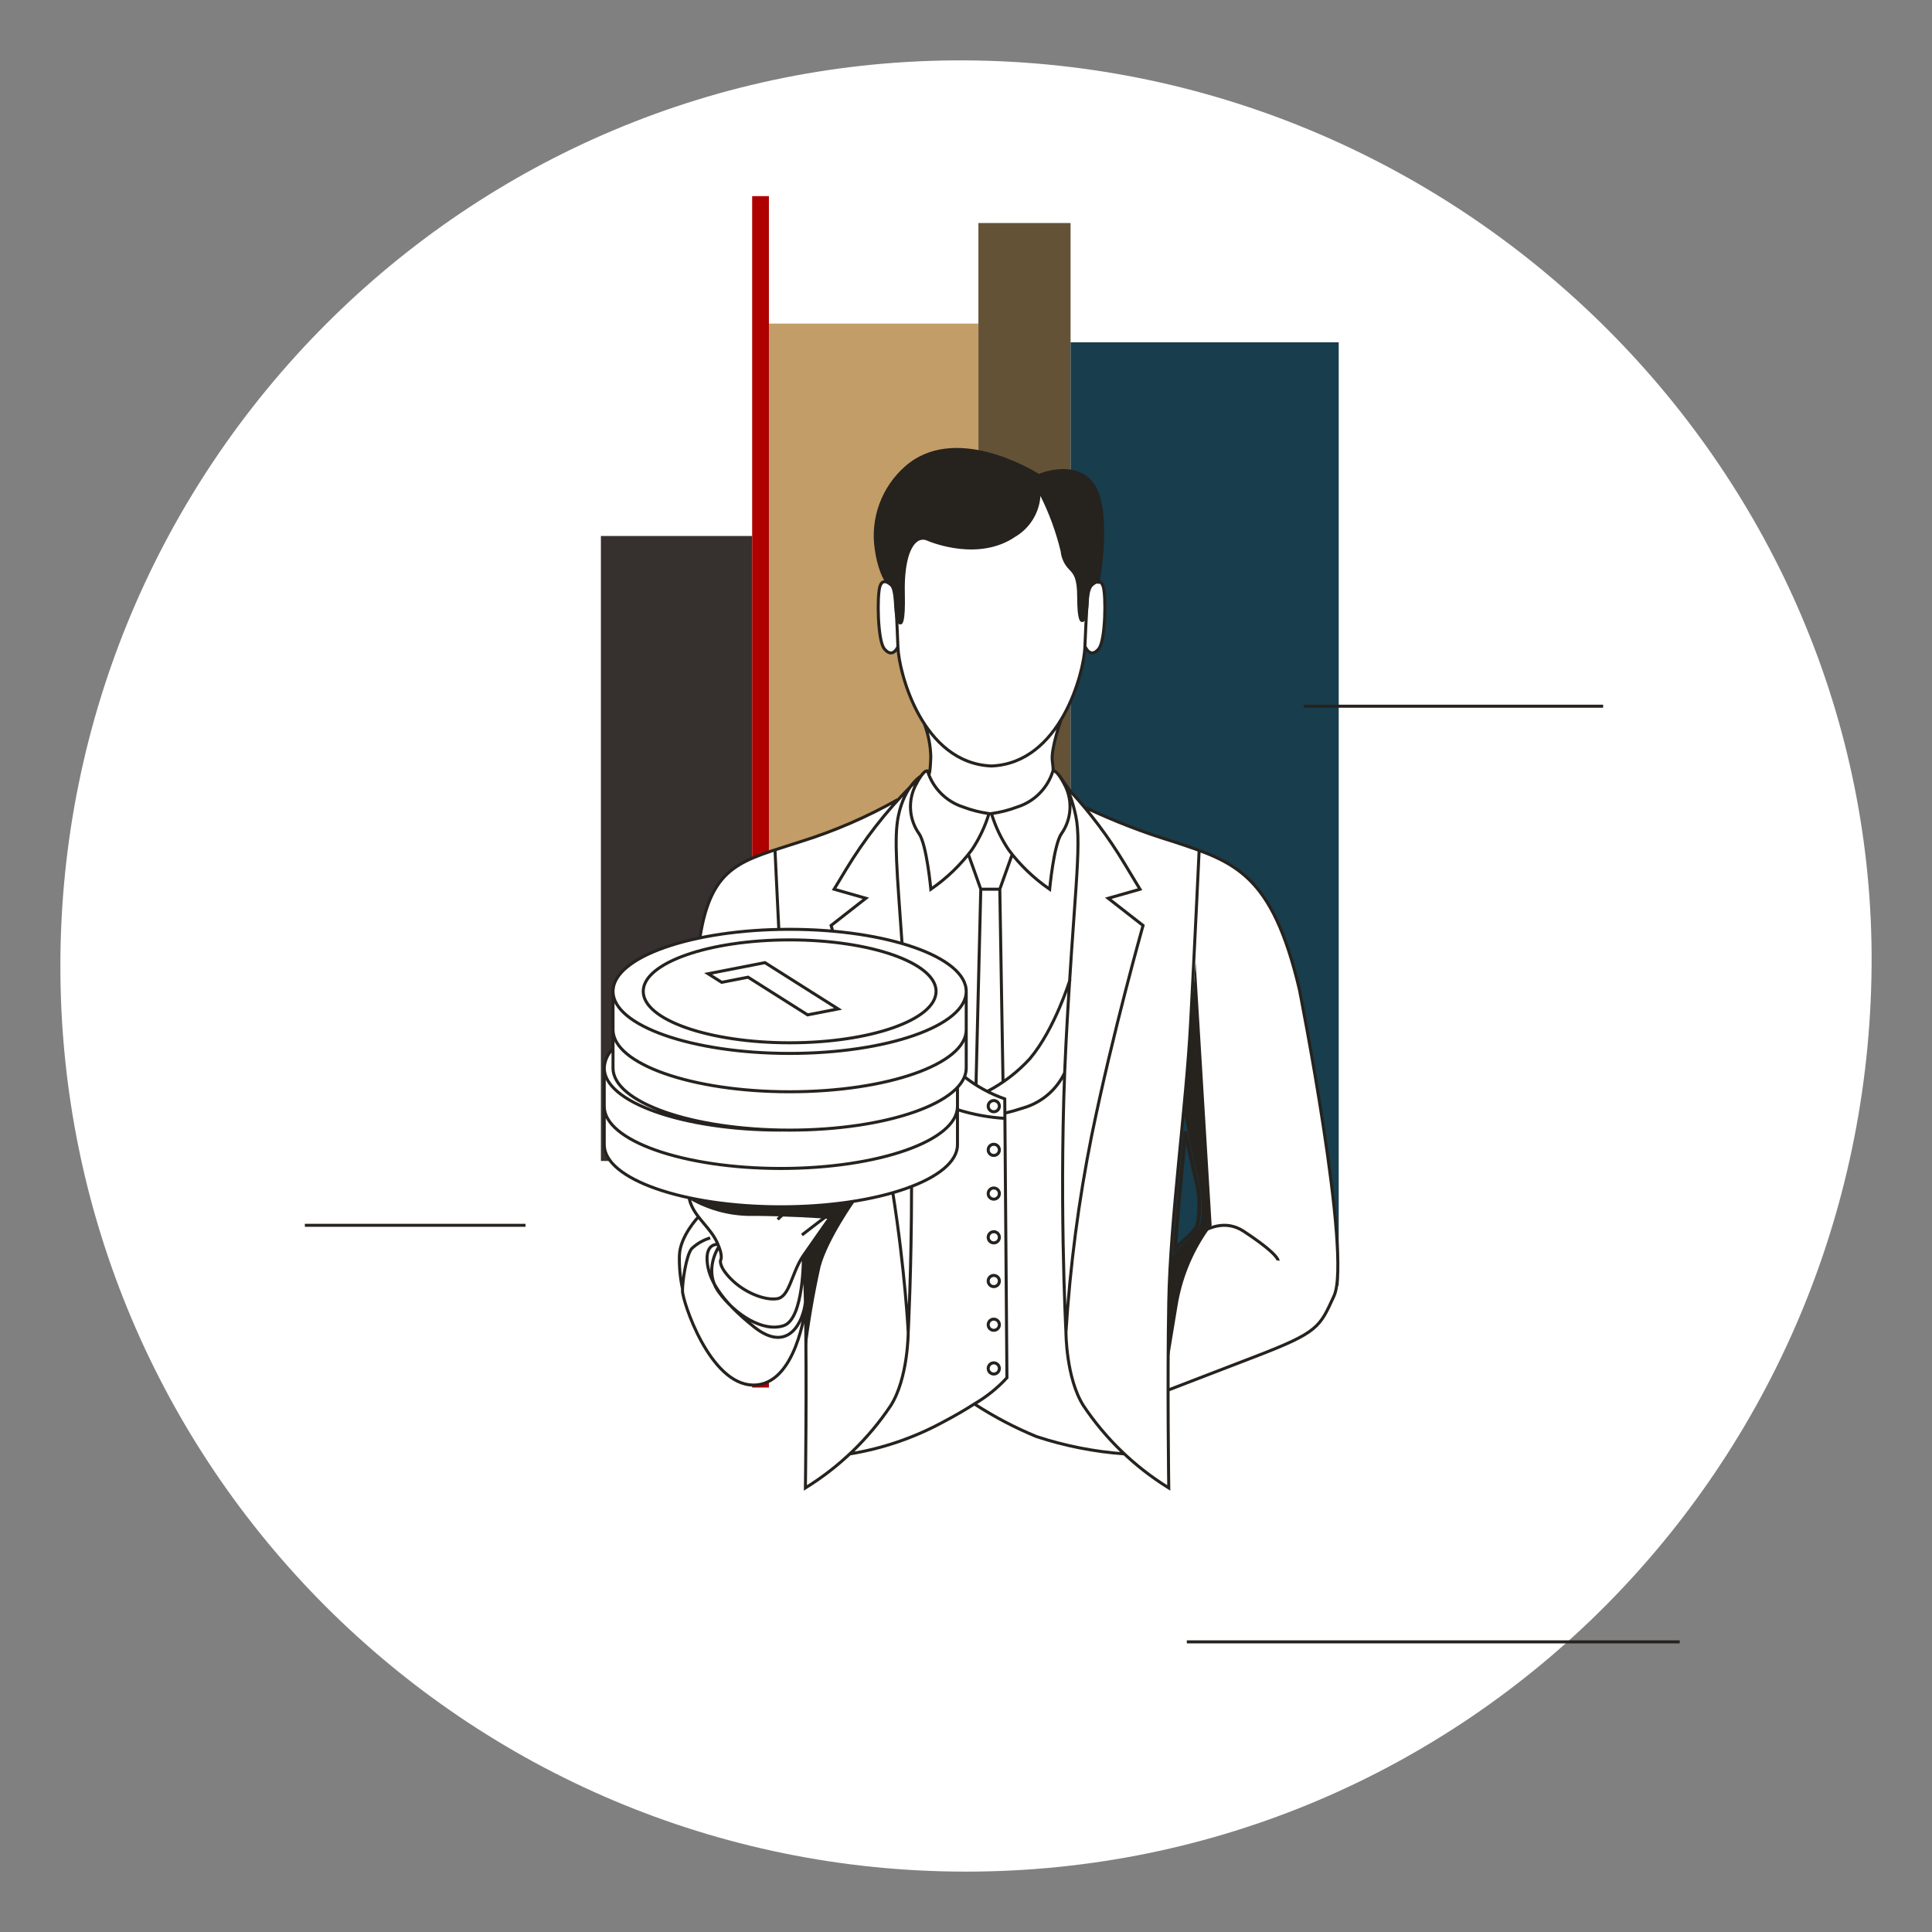 <svg width="256" height="256" viewBox="0 0 256 256" fill="none" xmlns="http://www.w3.org/2000/svg">
<rect x="0" y="0" width="256" height="256" fill="#808080" stroke="none"/>
<g id="money_concierge_private">
<path id="darkmodeMask" d="M247.996 128.001C247.475 194.272 194.271 247.999 127.998 247.999C61.725 247.999 8 194.274 8 128.001C8 61.728 61.724 7.593 127.998 8.002C194.445 8.414 248.506 62.929 247.996 128.001Z" fill="white"/>
<g id="stripes">
<rect id="Rectangle" x="129.643" y="29.552" width="12.213" height="113.251" fill="#645237"/>
<rect id="Rectangle_2" x="101.885" y="42.876" width="27.758" height="121.022" fill="#C29D67"/>
<rect id="Rectangle_3" x="141.856" y="45.354" width="35.53" height="124.976" fill="#183D4D"/>
<rect id="Rectangle_4" x="79.622" y="71.022" width="20.043" height="82.812" fill="#36302F"/>
<rect id="Rectangle_5" x="99.665" y="25.988" width="2.22" height="157.868" fill="#AE0000"/>
</g>
<g id="whiteFill">
<g id="Group">
<path id="Path" fill-rule="evenodd" clip-rule="evenodd" d="M158.401 156.014C157.868 153.815 157.417 151.68 157.074 149.951L156.93 151.446C156.497 155.894 156.01 160.905 155.696 165.524C156.265 164.904 156.881 164.329 157.54 163.805L158.623 162.539C159.091 160.379 159.015 158.137 158.401 156.014Z" stroke="#26221E" stroke-width="0.5"/>
<path id="Shape" fill-rule="evenodd" clip-rule="evenodd" d="M159.005 112.731C165.417 115.122 169.214 118.619 172.165 131.074C174.595 143.304 178.681 167.532 176.768 171.722L176.641 171.996L176.639 171.999C174.857 175.894 174.535 176.597 166.273 179.773C159.36 182.432 155.723 183.836 154.947 184.139L154.785 184.2V184.372C154.789 190.529 154.853 195.678 154.873 197.157C152.787 195.868 150.833 194.377 149.039 192.705L148.974 192.645L148.885 192.639C144.958 192.346 141.082 191.578 137.34 190.35C134.518 189.194 131.81 187.777 129.252 186.117L129.116 186.03L128.98 186.117C127.755 186.902 126.373 187.698 124.873 188.483C121.068 190.518 116.959 191.921 112.705 192.64L112.626 192.65L112.567 192.704C110.772 194.378 108.816 195.871 106.728 197.162C106.73 197.056 106.889 185.921 106.775 175.78L106.753 173.764L106.278 175.725C105.573 178.642 103.801 183.535 99.857 183.535H99.782C93.893 183.443 90.436 172.178 90.436 171.054C90.436 171.019 90.437 170.981 90.438 170.942C90.44 170.899 90.442 170.854 90.442 170.807V170.771L90.433 170.736C90.127 169.315 89.991 167.862 90.029 166.409C90.07 164.118 92.022 161.831 92.413 161.397L92.551 161.244L92.429 161.078C92.093 160.641 91.813 160.163 91.595 159.656C91.491 159.411 91.411 159.156 91.357 158.895L91.323 158.735L91.163 158.701C84.223 157.203 80.077 154.58 80.077 151.685V141.526C80.116 140.59 80.507 139.704 81.171 139.043L81.236 138.972V131.364C81.236 128.47 85.588 125.761 92.59 124.295L92.761 124.26L92.788 124.089C94.205 115.322 97.747 114.194 104.174 112.148L104.177 112.147L104.232 112.13C104.836 111.937 105.468 111.736 106.125 111.52C110.57 110.128 114.857 108.274 118.915 105.988L119.045 105.975L119.409 105.572L119.413 105.568C119.809 105.132 120.204 104.696 120.643 104.246C121.011 103.696 121.479 103.219 122.022 102.84L122.091 102.776C122.455 102.278 122.683 102.172 122.783 102.152C122.817 102.143 122.852 102.146 122.884 102.16L123.199 102.301L123.238 101.959C123.282 101.551 123.316 100.993 123.339 100.301C123.332 98.85 123.059 97.412 122.532 96.06C122.518 96.025 122.506 95.988 122.496 95.951L122.463 95.877C120.635 93.018 119.464 89.789 119.036 86.423L118.981 85.896L118.607 86.272C118.486 86.404 118.325 86.493 118.149 86.525C118.118 86.531 118.088 86.531 118.055 86.531C117.694 86.483 117.372 86.276 117.178 85.968C116.294 84.876 116.202 78.929 116.605 77.703C116.778 77.175 117.036 77.114 117.097 77.1C117.099 77.099 117.101 77.099 117.103 77.098H117.151L117.554 77.04L117.353 76.713C116.727 75.497 116.327 74.178 116.173 72.819C115.54 68.763 117.03 64.667 120.12 61.965C126.454 56.428 136.415 62.318 137.523 63.008L137.631 63.075L137.748 63.028C138.555 62.709 142.701 61.268 144.803 64.31C146.942 67.4 145.773 75.284 145.517 76.833L145.481 77.053L145.695 77.115C145.945 77.217 146.127 77.438 146.178 77.703C146.577 78.924 146.491 84.87 145.606 85.968C145.399 86.308 145.032 86.519 144.634 86.525C144.443 86.489 144.271 86.388 144.146 86.239L143.767 85.831L143.711 86.385C143.305 89.577 142.241 92.649 140.586 95.408C140.362 96.058 139.254 99.371 139.436 100.782C139.51 101.343 139.551 101.717 139.551 101.947V102.118L139.711 102.178C139.924 102.287 140.107 102.447 140.243 102.645C140.506 102.933 140.734 103.25 140.923 103.591L141.83 104.84C142.427 105.489 143.028 106.178 143.668 106.944L143.733 107.021L143.834 107.033C143.84 107.034 143.846 107.034 143.853 107.034C143.86 107.034 143.867 107.034 143.874 107.033C147.63 108.792 151.503 110.29 155.465 111.515L155.525 111.534C155.716 111.598 155.904 111.661 156.089 111.722C157.037 112.038 157.907 112.327 158.735 112.631L158.817 112.661L158.886 112.638L158.923 112.699L159.005 112.731ZM159.043 162.828L159.095 162.727C159.604 160.471 159.534 158.122 158.891 155.9C158.167 152.908 157.592 150.034 157.238 148.15L156.91 146.403L156.428 151.402C155.972 156.09 155.456 161.406 155.145 166.232L155.096 166.995L155.59 166.411C156.281 165.591 157.05 164.841 157.888 164.171L159.043 162.828Z" fill="white"/>
</g>
</g>
<path id="blackStroke" d="M106.118 111.511L106.059 111.32L106.056 111.321L106.118 111.511ZM119.04 108.106L119.236 108.146L119.236 108.146L119.04 108.106ZM122.051 102.812L122.193 102.953L121.95 102.639L122.051 102.812ZM120.693 104.186L120.551 104.045L120.551 104.045L120.693 104.186ZM112.084 115.246L111.913 115.143V115.143L112.084 115.246ZM110.526 117.825L110.354 117.721L110.219 117.945L110.471 118.017L110.526 117.825ZM114.733 119.024L114.856 119.181L115.165 118.939L114.787 118.832L114.733 119.024ZM110.125 122.63L110.001 122.473L109.895 122.555L109.932 122.685L110.125 122.63ZM120.342 176.521L120.142 176.531L120.542 176.532L120.342 176.521ZM106.719 172.514L106.919 172.51V172.51L106.719 172.514ZM106.719 197.156L106.519 197.153L106.513 197.518L106.824 197.326L106.719 197.156ZM118.038 186.237L118.204 186.348L118.207 186.344L118.038 186.237ZM166.267 179.774L166.339 179.96L166.339 179.96L166.267 179.774ZM176.762 171.722L176.944 171.805L176.944 171.805L176.762 171.722ZM172.169 131.078L172.365 131.039L172.364 131.032L172.169 131.078ZM155.469 111.513L155.531 111.323L155.527 111.322L155.469 111.513ZM142.547 108.108L142.743 108.067L142.709 107.908H142.547V108.108ZM141.245 176.523L141.045 176.534L141.444 176.535L141.245 176.523ZM144.65 150.479L144.454 150.439L144.454 150.439L144.65 150.479ZM151.461 122.632L151.654 122.687L151.691 122.557L151.585 122.474L151.461 122.632ZM146.847 119.03L146.793 118.838L146.414 118.945L146.724 119.188L146.847 119.03ZM151.055 117.831L151.11 118.023L151.362 117.951L151.227 117.727L151.055 117.831ZM148.939 114.323L149.11 114.22L149.11 114.22L148.939 114.323ZM141.81 104.817L141.648 104.934L141.655 104.943L141.663 104.952L141.81 104.817ZM140.239 102.637L140.379 102.494L140.077 102.754L140.239 102.637ZM142.544 108.108L142.348 108.148L142.381 108.308H142.544V108.108ZM143.549 186.239L143.379 186.346L143.382 186.35L143.549 186.239ZM154.867 197.158L154.762 197.328L155.072 197.52L155.067 197.155L154.867 197.158ZM111.52 159.673L111.417 159.501L111.406 159.509L111.52 159.673ZM91.592 159.647L91.776 159.571L91.775 159.567L91.592 159.647ZM95.482 166.986L95.322 166.866L95.305 166.888L95.296 166.913L95.482 166.986ZM102.995 172.083L103.027 172.281L103.027 172.281L102.995 172.083ZM106.454 166.362L106.289 166.248L106.289 166.248L106.454 166.362ZM106.722 172.517L106.921 172.537L106.922 172.527L106.722 172.517ZM106.454 166.362L106.652 166.334L106.254 166.365L106.454 166.362ZM91.64 165.463L91.502 165.318L91.492 165.327L91.484 165.338L91.64 165.463ZM90.024 166.404L90.224 166.409L90.224 166.408L90.024 166.404ZM131.367 101.498L131.359 101.698L131.367 101.698L131.375 101.698L131.367 101.498ZM116.596 77.692L116.406 77.63L116.406 77.63L116.596 77.692ZM117.168 85.957L117.324 85.831L117.324 85.831L117.168 85.957ZM145.601 85.957L145.756 86.082L145.756 86.082L145.601 85.957ZM146.173 77.692L145.983 77.754L145.983 77.754L146.173 77.692ZM123.336 100.294L123.536 100.3L123.536 100.289L123.336 100.294ZM121.256 104.183L121.115 104.042L121.091 104.066L121.076 104.096L121.256 104.183ZM121.793 110.488L121.958 110.375L121.956 110.372L121.793 110.488ZM123.339 117.828L123.14 117.846L123.171 118.186L123.453 117.992L123.339 117.828ZM128.769 112.616L128.929 112.736L128.935 112.727L128.769 112.616ZM131.049 107.805L131.24 107.863L131.308 107.639L131.076 107.607L131.049 107.805ZM127.629 106.933L127.7 106.746L127.69 106.743L127.629 106.933ZM122.907 102.171L123.098 102.112L123.082 102.06L123.042 102.024L122.907 102.171ZM121.257 104.182L121.398 104.323L121.421 104.3L121.436 104.271L121.257 104.182ZM139.514 102.167L139.704 102.104L139.506 101.51L139.323 102.109L139.514 102.167ZM134.793 106.929L134.733 106.738L134.722 106.742L134.793 106.929ZM131.374 107.801L131.346 107.603L131.114 107.635L131.182 107.859L131.374 107.801ZM133.653 112.612L133.487 112.723L133.493 112.732L133.653 112.612ZM139.087 117.827L138.974 117.991L139.255 118.184L139.286 117.845L139.087 117.827ZM140.633 110.487L140.47 110.371L140.468 110.374L140.633 110.487ZM141.169 104.182L141.349 104.095L141.348 104.092L141.169 104.182ZM139.515 102.17L139.325 102.233L139.423 102.525L139.65 102.318L139.515 102.17ZM129.959 117.823L129.771 117.891L129.818 118.023H129.959V117.823ZM132.479 117.823V118.023H132.62L132.668 117.891L132.479 117.823ZM124.864 188.479L124.771 188.302L124.769 188.304L124.864 188.479ZM129.109 186.026L129.008 185.853L129 185.858L129.109 186.026ZM133.424 182.557L133.572 182.692L133.625 182.634L133.624 182.556L133.424 182.557ZM133.135 145.605L133.335 145.603L133.334 145.462L133.201 145.416L133.135 145.605ZM136.47 140.272L136.618 140.407L136.623 140.401L136.47 140.272ZM135.62 146.797L135.563 146.605L135.557 146.607L135.62 146.797ZM137.332 190.35L137.256 190.535L137.263 190.538L137.27 190.54L137.332 190.35ZM131.682 145.83H131.882V145.63H131.682V145.83ZM132.423 146.57H132.222L132.223 146.57L132.423 146.57ZM131.682 145.83H131.482V146.031L131.682 146.03L131.682 145.83ZM132.422 152.363H132.622H132.422ZM132.422 158.156H132.622H132.422ZM131.682 163.208H131.882V163.008H131.682V163.208ZM132.423 163.948H132.222L132.223 163.948L132.423 163.948ZM131.682 163.208H131.482V163.408L131.682 163.408L131.682 163.208ZM132.423 169.74H132.222L132.223 169.74L132.423 169.74ZM132.422 175.533H132.622H132.422ZM132.422 181.326H132.622H132.422ZM80.066 141.524L79.866 141.515V141.524H80.066ZM93.833 129.026L93.795 128.83L93.301 128.926L93.726 129.195L93.833 129.026ZM95.633 130.165L95.526 130.334L95.593 130.376L95.671 130.361L95.633 130.165ZM99.123 129.484L99.23 129.315L99.163 129.272L99.085 129.287L99.123 129.484ZM107.015 134.477L106.908 134.646L106.975 134.688L107.053 134.673L107.015 134.477ZM111.055 133.688L111.093 133.885L111.587 133.788L111.161 133.519L111.055 133.688ZM101.362 127.557L101.469 127.388L101.402 127.345L101.324 127.36L101.362 127.557ZM92.94 124.302C93.702 119.43 95.094 116.937 97.219 115.334C98.288 114.528 99.553 113.939 101.043 113.392C102.537 112.842 104.235 112.342 106.181 111.701L106.056 111.321C104.127 111.956 102.407 112.464 100.905 113.016C99.4 113.569 98.093 114.174 96.978 115.015C94.737 116.705 93.315 119.316 92.545 124.24L92.94 124.302ZM106.178 111.702C110.652 110.308 114.965 108.44 119.043 106.131L118.846 105.783C114.793 108.078 110.506 109.934 106.059 111.32L106.178 111.702ZM119.726 125.001C119.394 120.215 119.12 116.724 119.005 114.061C118.891 111.397 118.937 109.583 119.236 108.146L118.844 108.065C118.534 109.553 118.491 111.41 118.606 114.078C118.721 116.748 118.995 120.249 119.327 125.029L119.726 125.001ZM119.236 108.146C119.65 106.159 120.389 104.864 121.018 104.069C121.332 103.672 121.62 103.398 121.827 103.225C121.93 103.139 122.013 103.078 122.07 103.039C122.098 103.019 122.119 103.005 122.133 102.996C122.14 102.992 122.145 102.989 122.148 102.987C122.15 102.986 122.151 102.986 122.151 102.985C122.151 102.985 122.151 102.985 122.151 102.985C122.151 102.985 122.151 102.985 122.151 102.985C122.151 102.985 122.151 102.985 122.151 102.985C122.151 102.985 122.151 102.985 122.051 102.812C121.95 102.639 121.95 102.639 121.95 102.639C121.95 102.639 121.95 102.639 121.95 102.639C121.95 102.64 121.949 102.64 121.949 102.64C121.949 102.64 121.948 102.641 121.947 102.641C121.946 102.642 121.943 102.643 121.941 102.645C121.936 102.648 121.928 102.653 121.919 102.658C121.901 102.67 121.875 102.687 121.842 102.71C121.776 102.755 121.683 102.824 121.57 102.918C121.344 103.107 121.037 103.4 120.704 103.821C120.037 104.664 119.271 106.016 118.844 108.065L119.236 108.146ZM121.908 102.672L120.551 104.045L120.835 104.327L122.193 102.953L121.908 102.672ZM120.551 104.045C117.245 107.392 114.346 111.117 111.913 115.143L112.255 115.35C114.672 111.351 117.552 107.651 120.835 104.327L120.551 104.045ZM111.913 115.143L110.354 117.721L110.697 117.928L112.255 115.35L111.913 115.143ZM110.471 118.017L114.678 119.216L114.787 118.832L110.58 117.632L110.471 118.017ZM114.609 118.866L110.001 122.473L110.248 122.788L114.856 119.181L114.609 118.866ZM110.125 122.63C109.932 122.685 109.932 122.685 109.932 122.685C109.932 122.685 109.932 122.685 109.932 122.685C109.932 122.685 109.932 122.685 109.932 122.685C109.932 122.685 109.932 122.685 109.932 122.685C109.932 122.685 109.932 122.685 109.932 122.686C109.933 122.686 109.933 122.687 109.933 122.688C109.934 122.69 109.934 122.693 109.936 122.697C109.938 122.705 109.941 122.717 109.946 122.733C109.955 122.765 109.968 122.813 109.986 122.876C110.022 123.002 110.074 123.19 110.141 123.433L110.527 123.327C110.459 123.082 110.407 122.895 110.371 122.768C110.353 122.705 110.34 122.657 110.331 122.624C110.326 122.608 110.323 122.596 110.32 122.588C110.319 122.584 110.318 122.581 110.318 122.578C110.317 122.577 110.317 122.577 110.317 122.576C110.317 122.576 110.317 122.576 110.317 122.576C110.317 122.575 110.317 122.575 110.317 122.575C110.317 122.575 110.317 122.575 110.317 122.575C110.317 122.575 110.317 122.575 110.317 122.575C110.317 122.575 110.317 122.575 110.125 122.63ZM118.104 158.068C118.925 163.253 119.435 167.87 119.739 171.19C119.892 172.85 119.992 174.186 120.055 175.106C120.086 175.567 120.108 175.923 120.122 176.164C120.129 176.285 120.134 176.377 120.138 176.438C120.139 176.469 120.141 176.492 120.141 176.508C120.142 176.515 120.142 176.521 120.142 176.525C120.142 176.527 120.142 176.529 120.142 176.529C120.142 176.53 120.142 176.53 120.142 176.531C120.142 176.531 120.142 176.531 120.142 176.531C120.142 176.531 120.142 176.531 120.342 176.521C120.542 176.511 120.542 176.511 120.542 176.511C120.542 176.511 120.542 176.511 120.542 176.511C120.542 176.511 120.542 176.51 120.542 176.51C120.542 176.509 120.542 176.507 120.542 176.505C120.541 176.501 120.541 176.495 120.541 176.487C120.54 176.472 120.539 176.448 120.537 176.417C120.534 176.355 120.529 176.262 120.522 176.141C120.508 175.899 120.486 175.541 120.454 175.079C120.391 174.156 120.29 172.817 120.138 171.154C119.833 167.827 119.322 163.201 118.499 158.005L118.104 158.068ZM120.342 176.521C120.542 176.532 120.542 176.532 120.542 176.532C120.542 176.532 120.542 176.531 120.542 176.531C120.542 176.531 120.542 176.531 120.542 176.53C120.542 176.529 120.542 176.528 120.542 176.526C120.542 176.522 120.543 176.516 120.543 176.508C120.544 176.492 120.545 176.468 120.547 176.437C120.55 176.374 120.555 176.28 120.561 176.157C120.573 175.911 120.59 175.547 120.61 175.076C120.651 174.134 120.706 172.762 120.761 171.042C120.871 167.603 120.982 162.772 120.987 157.208L120.587 157.208C120.582 162.767 120.471 167.593 120.361 171.029C120.306 172.747 120.252 174.118 120.211 175.059C120.19 175.529 120.173 175.892 120.161 176.138C120.155 176.26 120.151 176.354 120.147 176.416C120.146 176.447 120.145 176.471 120.144 176.487C120.143 176.495 120.143 176.501 120.143 176.505C120.143 176.507 120.143 176.508 120.143 176.509C120.143 176.51 120.143 176.51 120.143 176.51C120.143 176.51 120.143 176.51 120.143 176.51C120.143 176.51 120.143 176.51 120.342 176.521ZM106.269 166.66C106.396 168.704 106.485 170.669 106.519 172.517L106.919 172.51C106.884 170.654 106.795 168.684 106.668 166.636L106.269 166.66ZM106.519 172.517C106.619 177.975 106.619 184.134 106.594 188.929C106.582 191.326 106.563 193.382 106.547 194.839C106.539 195.568 106.532 196.146 106.527 196.543C106.524 196.741 106.522 196.894 106.521 196.997C106.52 197.048 106.52 197.087 106.519 197.114C106.519 197.127 106.519 197.137 106.519 197.143C106.519 197.147 106.519 197.149 106.519 197.151C106.519 197.152 106.519 197.152 106.519 197.153C106.519 197.153 106.519 197.153 106.519 197.153C106.519 197.153 106.519 197.153 106.719 197.156C106.919 197.159 106.919 197.159 106.919 197.159C106.919 197.159 106.919 197.159 106.919 197.159C106.919 197.158 106.919 197.158 106.919 197.157C106.919 197.155 106.919 197.153 106.919 197.149C106.919 197.143 106.919 197.133 106.919 197.119C106.92 197.093 106.92 197.054 106.921 197.002C106.922 196.899 106.924 196.746 106.927 196.548C106.932 196.151 106.939 195.572 106.947 194.844C106.963 193.386 106.982 191.329 106.994 188.931C107.019 184.135 107.02 177.972 106.919 172.51L106.519 172.517ZM106.824 197.326C111.361 194.526 115.242 190.782 118.204 186.348L117.872 186.126C114.942 190.512 111.102 194.216 106.614 196.986L106.824 197.326ZM118.207 186.344C119.382 184.478 119.963 182.016 120.252 180.036C120.397 179.043 120.47 178.166 120.506 177.536C120.524 177.221 120.533 176.968 120.538 176.794C120.54 176.706 120.541 176.639 120.542 176.592C120.542 176.569 120.542 176.552 120.542 176.54C120.542 176.534 120.542 176.529 120.542 176.526C120.542 176.525 120.542 176.523 120.542 176.522C120.542 176.522 120.542 176.522 120.542 176.522C120.542 176.521 120.542 176.521 120.542 176.521C120.542 176.521 120.542 176.521 120.342 176.521C120.142 176.521 120.142 176.521 120.142 176.521C120.142 176.521 120.142 176.521 120.142 176.521C120.142 176.521 120.142 176.522 120.142 176.522C120.142 176.523 120.142 176.524 120.142 176.525C120.142 176.528 120.142 176.532 120.142 176.537C120.142 176.549 120.142 176.565 120.142 176.588C120.141 176.632 120.14 176.698 120.138 176.783C120.133 176.954 120.124 177.203 120.106 177.513C120.071 178.134 119.999 178.999 119.856 179.978C119.569 181.942 118.998 184.337 117.869 186.13L118.207 186.344ZM102.692 112.615C102.493 112.624 102.493 112.624 102.493 112.624C102.493 112.624 102.493 112.624 102.493 112.624C102.493 112.624 102.493 112.624 102.493 112.625C102.493 112.625 102.493 112.626 102.493 112.627C102.493 112.629 102.493 112.633 102.493 112.637C102.494 112.646 102.494 112.658 102.495 112.676C102.496 112.71 102.499 112.761 102.502 112.828C102.508 112.963 102.517 113.161 102.529 113.418C102.552 113.933 102.587 114.682 102.631 115.62C102.719 117.495 102.845 120.125 102.997 123.145L103.396 123.125C103.245 120.106 103.119 117.476 103.031 115.601C102.987 114.663 102.952 113.915 102.928 113.4C102.917 113.143 102.908 112.944 102.901 112.81C102.898 112.743 102.896 112.692 102.895 112.658C102.894 112.64 102.893 112.627 102.893 112.619C102.893 112.615 102.892 112.611 102.892 112.609C102.892 112.608 102.892 112.607 102.892 112.607C102.892 112.606 102.892 112.606 102.892 112.606C102.892 112.606 102.892 112.606 102.892 112.606C102.892 112.606 102.892 112.606 102.692 112.615ZM154.777 184.2C154.849 184.387 154.849 184.387 154.849 184.387C154.849 184.387 154.849 184.387 154.849 184.387C154.85 184.387 154.85 184.386 154.85 184.386C154.85 184.386 154.851 184.386 154.852 184.386C154.854 184.385 154.856 184.384 154.86 184.382C154.867 184.38 154.878 184.376 154.892 184.37C154.92 184.359 154.963 184.343 155.02 184.32C155.135 184.276 155.307 184.209 155.539 184.12C156.002 183.941 156.701 183.671 157.646 183.307C159.536 182.578 162.408 181.471 166.339 179.96L166.195 179.587C162.264 181.098 159.392 182.205 157.502 182.934C156.557 183.298 155.858 183.568 155.395 183.747C155.163 183.836 154.991 183.903 154.876 183.947C154.819 183.969 154.776 183.986 154.748 183.997C154.733 184.003 154.723 184.007 154.716 184.009C154.712 184.011 154.709 184.012 154.708 184.013C154.707 184.013 154.706 184.013 154.706 184.013C154.705 184.013 154.705 184.013 154.705 184.013C154.705 184.014 154.705 184.014 154.705 184.014C154.705 184.014 154.705 184.014 154.777 184.2ZM166.339 179.96C170.557 178.338 172.736 177.355 174.094 176.244C175.465 175.123 175.994 173.875 176.944 171.805L176.58 171.638C175.62 173.73 175.127 174.883 173.841 175.934C172.542 176.997 170.428 177.959 166.195 179.587L166.339 179.96ZM176.944 171.805C177.265 171.104 177.42 169.936 177.461 168.463C177.501 166.981 177.425 165.158 177.267 163.126C176.949 159.06 176.298 154.14 175.572 149.388C174.846 144.635 174.045 140.048 173.424 136.649C173.114 134.95 172.849 133.548 172.662 132.57C172.569 132.081 172.494 131.699 172.443 131.438C172.418 131.308 172.398 131.208 172.385 131.141C172.379 131.107 172.374 131.082 172.37 131.065C172.369 131.056 172.367 131.05 172.366 131.046C172.366 131.043 172.366 131.042 172.365 131.041C172.365 131.04 172.365 131.04 172.365 131.04C172.365 131.039 172.365 131.039 172.169 131.078C171.973 131.117 171.973 131.117 171.973 131.117C171.973 131.118 171.973 131.118 171.973 131.119C171.973 131.12 171.974 131.121 171.974 131.123C171.975 131.128 171.976 131.134 171.978 131.143C171.981 131.159 171.986 131.185 171.993 131.218C172.006 131.285 172.026 131.385 172.051 131.515C172.102 131.775 172.176 132.157 172.269 132.645C172.456 133.622 172.721 135.023 173.031 136.721C173.651 140.118 174.452 144.7 175.177 149.448C175.902 154.196 176.551 159.106 176.868 163.157C177.026 165.183 177.101 166.99 177.061 168.452C177.021 169.924 176.865 171.018 176.58 171.638L176.944 171.805ZM172.364 131.032C170.55 123.372 168.417 119.113 165.681 116.432C162.946 113.752 159.629 112.673 155.531 111.323L155.406 111.703C159.521 113.058 162.744 114.114 165.401 116.718C168.056 119.32 170.167 123.491 171.974 131.124L172.364 131.032ZM155.527 111.322C151.552 110.108 147.672 108.606 143.915 106.828L143.744 107.19C147.518 108.976 151.417 110.485 155.41 111.704L155.527 111.322ZM142.351 108.148C142.765 110.132 142.692 112.833 142.386 117.482C142.081 122.121 141.545 128.68 141.045 138.349L141.444 138.369C141.944 128.704 142.48 122.154 142.785 117.508C143.091 112.873 143.17 110.114 142.743 108.067L142.351 108.148ZM141.045 138.349C140.545 148.021 140.545 157.567 140.67 164.694C140.732 168.258 140.826 171.218 140.904 173.286C140.943 174.321 140.978 175.132 141.004 175.685C141.017 175.962 141.027 176.174 141.034 176.317C141.037 176.388 141.04 176.442 141.042 176.479C141.043 176.497 141.044 176.511 141.044 176.52C141.044 176.524 141.045 176.528 141.045 176.53C141.045 176.531 141.045 176.532 141.045 176.533C141.045 176.533 141.045 176.533 141.045 176.533C141.045 176.534 141.045 176.534 141.245 176.523C141.444 176.512 141.444 176.512 141.444 176.512C141.444 176.512 141.444 176.512 141.444 176.512C141.444 176.511 141.444 176.51 141.444 176.509C141.444 176.507 141.444 176.503 141.444 176.499C141.443 176.49 141.442 176.476 141.442 176.458C141.44 176.422 141.437 176.368 141.433 176.297C141.426 176.155 141.416 175.943 141.403 175.667C141.378 175.115 141.343 174.304 141.304 173.271C141.226 171.205 141.132 168.248 141.07 164.687C140.945 157.566 140.945 148.03 141.444 138.369L141.045 138.349ZM141.444 176.535C141.987 167.796 143.124 159.103 144.846 150.518L144.454 150.439C142.728 159.042 141.589 167.753 141.045 176.511L141.444 176.535ZM144.846 150.519C146.248 143.662 147.95 136.704 149.301 131.459C149.977 128.837 150.565 126.644 150.985 125.106C151.194 124.337 151.362 123.732 151.476 123.319C151.534 123.113 151.578 122.955 151.608 122.848C151.623 122.795 151.635 122.754 151.642 122.727C151.646 122.714 151.649 122.704 151.651 122.697C151.652 122.693 151.653 122.691 151.653 122.689C151.653 122.688 151.654 122.688 151.654 122.687C151.654 122.687 151.654 122.687 151.654 122.687C151.654 122.687 151.654 122.687 151.461 122.632C151.269 122.577 151.269 122.578 151.269 122.578C151.269 122.578 151.269 122.578 151.269 122.578C151.269 122.579 151.269 122.579 151.268 122.58C151.268 122.582 151.267 122.584 151.266 122.588C151.264 122.595 151.261 122.605 151.257 122.619C151.25 122.646 151.238 122.686 151.223 122.74C151.193 122.847 151.149 123.005 151.091 123.212C150.976 123.625 150.808 124.231 150.599 125.001C150.179 126.54 149.59 128.735 148.914 131.359C147.561 136.607 145.858 143.572 144.454 150.439L144.846 150.519ZM151.585 122.474L146.97 118.872L146.724 119.188L151.338 122.79L151.585 122.474ZM146.902 119.222L151.11 118.023L151 117.638L146.793 118.838L146.902 119.222ZM151.227 117.727L149.11 114.22L148.767 114.426L150.884 117.934L151.227 117.727ZM149.11 114.22C147.049 110.81 144.653 107.615 141.957 104.682L141.663 104.952C144.341 107.866 146.721 111.04 148.768 114.427L149.11 114.22ZM141.972 104.7L140.401 102.52L140.077 102.754L141.648 104.934L141.972 104.7ZM140.239 102.637C140.099 102.78 140.099 102.78 140.099 102.78C140.099 102.78 140.099 102.78 140.099 102.78C140.099 102.78 140.099 102.78 140.099 102.78C140.099 102.78 140.099 102.78 140.099 102.78C140.099 102.78 140.1 102.781 140.101 102.782C140.103 102.784 140.106 102.787 140.111 102.792C140.12 102.802 140.135 102.817 140.154 102.839C140.192 102.883 140.25 102.951 140.322 103.045C140.467 103.235 140.671 103.532 140.902 103.954C141.364 104.799 141.933 106.148 142.348 108.148L142.74 108.067C142.318 106.03 141.735 104.644 141.253 103.763C141.012 103.322 140.797 103.008 140.64 102.803C140.562 102.7 140.498 102.624 140.453 102.574C140.431 102.548 140.413 102.529 140.4 102.516C140.394 102.509 140.389 102.504 140.385 102.5C140.383 102.499 140.382 102.497 140.381 102.496C140.38 102.495 140.38 102.495 140.379 102.495C140.379 102.494 140.379 102.494 140.379 102.494C140.379 102.494 140.379 102.494 140.379 102.494C140.379 102.494 140.379 102.494 140.239 102.637ZM142.544 108.308H142.547V107.908H142.544V108.308ZM141.245 176.523C141.045 176.523 141.045 176.523 141.045 176.523C141.045 176.523 141.045 176.523 141.045 176.524C141.045 176.524 141.045 176.524 141.045 176.524C141.045 176.525 141.045 176.527 141.045 176.528C141.045 176.531 141.045 176.536 141.045 176.542C141.045 176.554 141.045 176.571 141.045 176.594C141.046 176.641 141.047 176.708 141.049 176.796C141.054 176.97 141.063 177.223 141.081 177.538C141.117 178.168 141.19 179.045 141.335 180.038C141.624 182.018 142.205 184.48 143.379 186.346L143.718 186.132C142.588 184.339 142.017 181.944 141.731 179.98C141.588 179.001 141.516 178.136 141.48 177.515C141.462 177.205 141.454 176.956 141.449 176.785C141.447 176.7 141.446 176.634 141.445 176.59C141.445 176.567 141.445 176.551 141.445 176.539C141.445 176.534 141.445 176.53 141.445 176.527C141.445 176.526 141.445 176.525 141.445 176.524C141.445 176.524 141.445 176.523 141.445 176.523C141.445 176.523 141.445 176.523 141.445 176.523C141.445 176.523 141.445 176.523 141.245 176.523ZM143.382 186.35C146.344 190.784 150.225 194.528 154.762 197.328L154.972 196.988C150.484 194.218 146.645 190.514 143.715 186.128L143.382 186.35ZM154.867 197.158C155.067 197.155 155.067 197.155 155.067 197.155C155.067 197.155 155.067 197.155 155.067 197.155C155.067 197.154 155.067 197.154 155.067 197.153C155.067 197.151 155.067 197.149 155.067 197.145C155.067 197.139 155.067 197.129 155.066 197.116C155.066 197.089 155.066 197.05 155.065 196.999C155.063 196.896 155.061 196.743 155.059 196.545C155.054 196.148 155.047 195.57 155.039 194.841C155.023 193.384 155.004 191.328 154.991 188.931C154.966 184.136 154.966 177.977 155.067 172.519L154.667 172.512C154.566 177.974 154.566 184.137 154.591 188.933C154.604 191.331 154.623 193.388 154.639 194.846C154.647 195.574 154.654 196.153 154.659 196.55C154.661 196.748 154.663 196.901 154.665 197.004C154.666 197.056 154.666 197.095 154.667 197.121C154.667 197.135 154.667 197.145 154.667 197.151C154.667 197.155 154.667 197.157 154.667 197.159C154.667 197.16 154.667 197.16 154.667 197.161C154.667 197.161 154.667 197.161 154.667 197.161C154.667 197.161 154.667 197.161 154.867 197.158ZM155.067 172.519C155.168 167.069 155.743 160.615 156.367 154.129C156.992 147.646 157.665 141.13 157.96 135.565L157.561 135.543C157.266 141.097 156.594 147.602 155.969 154.091C155.345 160.575 154.768 167.044 154.667 172.512L155.067 172.519ZM157.96 135.565C158.255 130.005 158.539 124.27 158.748 119.924C158.853 117.752 158.94 115.927 159 114.645C159.03 114.004 159.054 113.499 159.07 113.154C159.078 112.981 159.084 112.849 159.088 112.76C159.09 112.715 159.092 112.681 159.093 112.658C159.093 112.647 159.094 112.638 159.094 112.633C159.094 112.63 159.094 112.628 159.094 112.626C159.094 112.625 159.094 112.625 159.094 112.625C159.094 112.624 159.094 112.624 159.094 112.624C159.094 112.624 159.094 112.624 158.895 112.615C158.695 112.606 158.695 112.606 158.695 112.606C158.695 112.606 158.695 112.606 158.695 112.606C158.695 112.607 158.695 112.607 158.695 112.608C158.695 112.609 158.694 112.611 158.694 112.614C158.694 112.62 158.694 112.628 158.693 112.64C158.692 112.663 158.691 112.696 158.688 112.741C158.684 112.83 158.678 112.963 158.67 113.135C158.654 113.48 158.631 113.985 158.6 114.626C158.54 115.908 158.454 117.733 158.349 119.905C158.139 124.25 157.856 129.984 157.561 135.543L157.96 135.565ZM158.894 163.331C159.074 163.418 159.074 163.418 159.074 163.418C159.074 163.418 159.075 163.418 159.075 163.418C159.075 163.418 159.075 163.417 159.075 163.417C159.075 163.417 159.076 163.416 159.076 163.415C159.077 163.413 159.078 163.411 159.079 163.408C159.082 163.402 159.086 163.393 159.091 163.383C159.1 163.361 159.114 163.33 159.13 163.289C159.162 163.206 159.206 163.085 159.255 162.925C159.352 162.605 159.467 162.13 159.544 161.499C159.697 160.236 159.695 158.353 159.089 155.849L158.7 155.943C159.295 158.402 159.294 160.236 159.146 161.45C159.073 162.058 158.963 162.51 158.872 162.809C158.827 162.958 158.786 163.069 158.758 163.142C158.743 163.178 158.732 163.204 158.725 163.221C158.721 163.23 158.718 163.236 158.716 163.24C158.716 163.242 158.715 163.243 158.715 163.243C158.714 163.244 158.714 163.244 158.714 163.244C158.714 163.244 158.714 163.244 158.714 163.244C158.714 163.244 158.714 163.244 158.714 163.244C158.715 163.244 158.715 163.244 158.894 163.331ZM159.089 155.849C158.489 153.371 157.995 150.988 157.651 149.223C157.479 148.341 157.344 147.614 157.253 147.108C157.207 146.854 157.172 146.656 157.149 146.522C157.137 146.454 157.128 146.403 157.122 146.368C157.119 146.351 157.117 146.338 157.115 146.329C157.115 146.325 157.114 146.321 157.114 146.319C157.114 146.318 157.113 146.317 157.113 146.317C157.113 146.316 157.113 146.316 157.113 146.316C157.113 146.316 157.113 146.316 157.113 146.316C157.113 146.316 157.113 146.316 156.916 146.349C156.719 146.383 156.719 146.383 156.719 146.383C156.719 146.383 156.719 146.383 156.719 146.383C156.719 146.383 156.719 146.383 156.719 146.384C156.719 146.384 156.719 146.385 156.719 146.386C156.72 146.389 156.72 146.392 156.721 146.396C156.723 146.405 156.725 146.418 156.728 146.436C156.734 146.471 156.743 146.523 156.755 146.59C156.778 146.726 156.814 146.925 156.859 147.179C156.951 147.687 157.086 148.416 157.258 149.3C157.603 151.068 158.098 153.458 158.7 155.943L159.089 155.849ZM169.352 167.03C169.55 167.062 169.55 167.061 169.55 167.061C169.55 167.061 169.55 167.06 169.55 167.06C169.55 167.059 169.55 167.058 169.55 167.057C169.551 167.055 169.551 167.054 169.551 167.052C169.551 167.048 169.552 167.044 169.552 167.04C169.552 167.032 169.553 167.024 169.552 167.014C169.552 166.996 169.549 166.974 169.545 166.95C169.535 166.902 169.515 166.842 169.478 166.768C169.405 166.621 169.26 166.409 168.975 166.108C168.405 165.506 167.249 164.525 164.896 162.979L164.677 163.314C167.02 164.853 168.146 165.814 168.685 166.383C168.954 166.667 169.071 166.847 169.12 166.946C169.144 166.995 169.151 167.022 169.152 167.029C169.153 167.033 169.153 167.032 169.153 167.026C169.152 167.023 169.152 167.02 169.153 167.015C169.153 167.012 169.153 167.01 169.153 167.007C169.154 167.005 169.154 167.004 169.154 167.002C169.154 167.002 169.154 167.001 169.154 167C169.154 167 169.155 166.999 169.155 166.999C169.155 166.998 169.155 166.998 169.352 167.03ZM164.896 162.979C162.439 161.365 159.916 162.4 158.06 163.77C157.128 164.459 156.346 165.245 155.799 165.856C155.525 166.162 155.309 166.425 155.161 166.613C155.087 166.706 155.03 166.781 154.991 166.832C154.972 166.858 154.957 166.878 154.947 166.892C154.942 166.899 154.938 166.904 154.935 166.907C154.934 166.909 154.933 166.911 154.932 166.912C154.932 166.912 154.932 166.913 154.932 166.913C154.931 166.913 154.931 166.913 154.931 166.913C154.931 166.913 154.931 166.913 155.094 167.03C155.256 167.146 155.256 167.146 155.256 167.146C155.256 167.146 155.256 167.146 155.256 167.146C155.256 167.146 155.257 167.146 155.257 167.146C155.257 167.145 155.258 167.144 155.259 167.142C155.262 167.139 155.265 167.135 155.27 167.128C155.279 167.116 155.293 167.097 155.311 167.072C155.348 167.023 155.403 166.951 155.475 166.861C155.618 166.679 155.829 166.422 156.097 166.123C156.633 165.524 157.394 164.76 158.298 164.092C160.115 162.75 162.438 161.843 164.677 163.314L164.896 162.979ZM103.039 161.574C103.174 161.722 103.174 161.722 103.174 161.722C103.174 161.722 103.174 161.722 103.174 161.722C103.174 161.722 103.174 161.722 103.174 161.722C103.174 161.722 103.174 161.722 103.174 161.722C103.175 161.721 103.176 161.72 103.177 161.72C103.178 161.718 103.181 161.715 103.185 161.712C103.192 161.705 103.203 161.695 103.217 161.682C103.246 161.656 103.287 161.619 103.339 161.571C103.443 161.475 103.591 161.339 103.763 161.178C104.108 160.856 104.555 160.433 104.962 160.031L104.68 159.747C104.278 160.145 103.834 160.564 103.49 160.885C103.319 161.046 103.172 161.181 103.068 161.276C103.017 161.324 102.976 161.361 102.948 161.387C102.933 161.4 102.923 161.41 102.915 161.416C102.912 161.42 102.909 161.422 102.907 161.424C102.906 161.425 102.906 161.425 102.905 161.426C102.905 161.426 102.905 161.426 102.905 161.426C102.905 161.426 102.905 161.426 102.904 161.426C102.904 161.426 102.904 161.426 102.904 161.426C102.904 161.426 102.904 161.426 103.039 161.574ZM111.662 159.318C111.587 159.388 111.505 159.449 111.418 159.502L111.623 159.845C111.735 159.778 111.839 159.7 111.935 159.611L111.662 159.318ZM111.406 159.509C110.739 159.971 109.42 160.966 108.273 161.842C107.698 162.281 107.165 162.692 106.776 162.992C106.581 163.142 106.422 163.265 106.312 163.35C106.257 163.393 106.214 163.426 106.185 163.449C106.171 163.46 106.159 163.469 106.152 163.475C106.148 163.478 106.145 163.48 106.143 163.481C106.142 163.482 106.142 163.483 106.141 163.483C106.141 163.483 106.141 163.483 106.141 163.483C106.141 163.483 106.141 163.483 106.141 163.483C106.141 163.483 106.141 163.483 106.263 163.641C106.386 163.799 106.386 163.799 106.386 163.799C106.386 163.799 106.386 163.799 106.386 163.799C106.386 163.799 106.386 163.799 106.387 163.799C106.387 163.799 106.388 163.798 106.389 163.797C106.391 163.796 106.393 163.794 106.397 163.791C106.405 163.785 106.416 163.776 106.43 163.765C106.459 163.743 106.502 163.709 106.557 163.667C106.667 163.582 106.826 163.459 107.02 163.309C107.409 163.009 107.942 162.599 108.516 162.16C109.665 161.282 110.976 160.293 111.634 159.838L111.406 159.509ZM91.115 158.735C91.171 159.077 91.27 159.41 91.409 159.727L91.775 159.567C91.65 159.28 91.56 158.979 91.51 158.671L91.115 158.735ZM91.407 159.724C91.801 160.673 92.447 161.455 93.088 162.219C93.734 162.989 94.376 163.741 94.81 164.653L95.171 164.481C94.711 163.514 94.033 162.723 93.394 161.961C92.749 161.193 92.143 160.455 91.776 159.571L91.407 159.724ZM94.81 164.653C95.249 165.576 95.361 166.153 95.371 166.487C95.376 166.653 95.356 166.757 95.339 166.815C95.331 166.844 95.323 166.861 95.319 166.869C95.317 166.873 95.316 166.875 95.316 166.874C95.316 166.874 95.317 166.873 95.318 166.872C95.318 166.871 95.319 166.87 95.319 166.869C95.32 166.869 95.32 166.868 95.32 166.868C95.321 166.868 95.321 166.867 95.321 166.867C95.321 166.867 95.321 166.867 95.321 166.867C95.322 166.866 95.322 166.866 95.482 166.986C95.642 167.105 95.643 167.105 95.643 167.105C95.643 167.105 95.643 167.104 95.643 167.104C95.643 167.104 95.644 167.104 95.644 167.103C95.644 167.103 95.645 167.102 95.645 167.101C95.646 167.1 95.647 167.098 95.649 167.096C95.651 167.093 95.654 167.089 95.656 167.084C95.662 167.075 95.669 167.063 95.676 167.048C95.691 167.019 95.707 166.98 95.723 166.929C95.753 166.826 95.778 166.679 95.771 166.475C95.759 166.068 95.625 165.436 95.171 164.481L94.81 164.653ZM95.482 166.986C95.296 166.913 95.296 166.914 95.295 166.914C95.295 166.914 95.295 166.914 95.295 166.914C95.295 166.915 95.295 166.915 95.295 166.915C95.294 166.916 95.294 166.917 95.294 166.918C95.293 166.919 95.293 166.921 95.292 166.923C95.29 166.928 95.289 166.933 95.287 166.939C95.284 166.95 95.28 166.966 95.276 166.984C95.269 167.021 95.262 167.071 95.261 167.135C95.258 167.262 95.278 167.44 95.355 167.67C95.508 168.128 95.889 168.791 96.778 169.676L97.06 169.393C96.199 168.535 95.862 167.924 95.734 167.543C95.671 167.353 95.659 167.221 95.661 167.143C95.661 167.103 95.665 167.077 95.668 167.063C95.669 167.056 95.671 167.052 95.671 167.051C95.671 167.051 95.671 167.051 95.671 167.052C95.67 167.053 95.67 167.054 95.67 167.055C95.67 167.055 95.669 167.056 95.669 167.056C95.669 167.056 95.669 167.057 95.669 167.057C95.669 167.057 95.669 167.057 95.669 167.057C95.669 167.058 95.669 167.058 95.482 166.986ZM96.778 169.676C97.673 170.568 98.801 171.286 99.916 171.748C101.027 172.208 102.148 172.423 103.027 172.281L102.963 171.886C102.186 172.012 101.145 171.824 100.069 171.378C98.998 170.934 97.915 170.244 97.06 169.393L96.778 169.676ZM103.027 172.281C103.488 172.206 103.843 171.937 104.133 171.566C104.421 171.198 104.656 170.717 104.878 170.192C105.33 169.125 105.738 167.863 106.433 166.756L106.094 166.544C105.377 167.687 104.943 169.013 104.51 170.036C104.29 170.556 104.071 170.995 103.818 171.319C103.568 171.639 103.294 171.832 102.963 171.886L103.027 172.281ZM110.755 160.224C110.592 160.108 110.592 160.109 110.592 160.109C110.592 160.109 110.592 160.109 110.592 160.109C110.592 160.109 110.591 160.109 110.591 160.109C110.591 160.11 110.59 160.11 110.59 160.111C110.589 160.113 110.587 160.116 110.584 160.12C110.579 160.127 110.571 160.138 110.561 160.152C110.541 160.181 110.511 160.224 110.472 160.279C110.394 160.389 110.282 160.548 110.142 160.747C109.862 161.145 109.472 161.698 109.033 162.323C108.156 163.573 107.08 165.108 106.289 166.248L106.618 166.476C107.408 165.337 108.483 163.803 109.361 162.553C109.8 161.928 110.189 161.375 110.469 160.977C110.609 160.779 110.721 160.619 110.799 160.509C110.837 160.454 110.867 160.412 110.888 160.383C110.898 160.368 110.906 160.358 110.911 160.35C110.913 160.346 110.915 160.344 110.917 160.342C110.917 160.341 110.918 160.34 110.918 160.34C110.918 160.339 110.919 160.339 110.919 160.339C110.919 160.339 110.919 160.339 110.919 160.339C110.919 160.339 110.919 160.339 110.755 160.224ZM106.289 166.248C106.222 166.345 106.157 166.443 106.094 166.543L106.432 166.756C106.492 166.661 106.554 166.568 106.618 166.475L106.289 166.248ZM95.139 164.897C95.169 164.699 95.169 164.699 95.169 164.699C95.169 164.699 95.168 164.699 95.168 164.699C95.168 164.699 95.168 164.699 95.168 164.699C95.167 164.699 95.166 164.699 95.166 164.699C95.164 164.699 95.162 164.699 95.16 164.698C95.155 164.698 95.149 164.697 95.142 164.696C95.127 164.695 95.106 164.693 95.08 164.692C95.029 164.69 94.959 164.69 94.874 164.698C94.707 164.715 94.482 164.767 94.26 164.906C93.8 165.194 93.425 165.812 93.494 167.042L93.894 167.02C93.829 165.88 94.177 165.43 94.473 165.245C94.629 165.147 94.79 165.109 94.915 165.096C94.977 165.09 95.028 165.09 95.063 165.092C95.081 165.092 95.094 165.093 95.102 165.094C95.106 165.095 95.109 165.095 95.11 165.095C95.111 165.095 95.111 165.095 95.111 165.095C95.111 165.095 95.111 165.095 95.111 165.095C95.111 165.095 95.11 165.095 95.11 165.095C95.11 165.095 95.11 165.095 95.11 165.095C95.11 165.095 95.11 165.095 95.139 164.897ZM93.494 167.042C93.633 169.498 95.253 172.387 99.83 176.009L100.078 175.695C95.534 172.098 94.023 169.304 93.894 167.02L93.494 167.042ZM99.83 176.009C100.989 176.926 102.005 177.349 102.888 177.403C103.777 177.458 104.508 177.138 105.087 176.621C106.231 175.6 106.793 173.806 106.921 172.537L106.523 172.497C106.399 173.719 105.858 175.397 104.821 176.323C104.309 176.779 103.68 177.052 102.912 177.004C102.138 176.956 101.199 176.582 100.078 175.695L99.83 176.009ZM106.922 172.527C107.031 170.459 106.941 168.385 106.652 166.334L106.256 166.39C106.541 168.415 106.63 170.464 106.522 172.506L106.922 172.527ZM106.454 166.362C106.254 166.365 106.254 166.365 106.254 166.365C106.254 166.365 106.254 166.365 106.254 166.365C106.254 166.365 106.254 166.365 106.254 166.366C106.254 166.367 106.254 166.368 106.254 166.37C106.254 166.374 106.254 166.38 106.254 166.388C106.254 166.403 106.254 166.426 106.254 166.457C106.255 166.518 106.255 166.608 106.254 166.723C106.251 166.953 106.245 167.282 106.23 167.681C106.198 168.479 106.127 169.55 105.972 170.648C105.816 171.747 105.576 172.863 105.211 173.754C104.841 174.655 104.364 175.275 103.766 175.47L103.89 175.85C104.664 175.598 105.201 174.832 105.581 173.906C105.965 172.97 106.21 171.817 106.368 170.704C106.526 169.589 106.597 168.503 106.629 167.697C106.645 167.294 106.651 166.96 106.654 166.726C106.655 166.61 106.655 166.518 106.654 166.456C106.654 166.424 106.654 166.4 106.654 166.384C106.654 166.376 106.654 166.37 106.654 166.366C106.654 166.363 106.654 166.362 106.654 166.361C106.654 166.36 106.654 166.36 106.654 166.359C106.654 166.359 106.654 166.359 106.654 166.359C106.654 166.359 106.654 166.359 106.454 166.362ZM103.766 175.47C102.469 175.893 100.924 175.55 99.417 174.714C97.914 173.88 96.48 172.57 95.423 171.116L95.1 171.351C96.187 172.848 97.664 174.199 99.223 175.064C100.778 175.927 102.444 176.322 103.89 175.85L103.766 175.47ZM95.423 171.116C94.395 169.7 94.393 168.253 94.652 167.149C94.782 166.596 94.977 166.132 95.139 165.806C95.22 165.643 95.293 165.515 95.345 165.428C95.371 165.385 95.392 165.352 95.406 165.331C95.413 165.32 95.418 165.312 95.421 165.307C95.423 165.304 95.424 165.303 95.425 165.301C95.425 165.301 95.426 165.301 95.426 165.3C95.426 165.3 95.426 165.3 95.426 165.3L95.426 165.3C95.426 165.3 95.426 165.3 95.261 165.187C95.097 165.073 95.097 165.073 95.097 165.073C95.097 165.073 95.097 165.073 95.097 165.073C95.097 165.073 95.096 165.074 95.096 165.074C95.096 165.074 95.095 165.075 95.095 165.076C95.093 165.078 95.091 165.081 95.089 165.084C95.085 165.091 95.078 165.101 95.07 165.113C95.054 165.138 95.031 165.175 95.002 165.222C94.945 165.317 94.867 165.454 94.781 165.627C94.608 165.974 94.401 166.468 94.263 167.058C93.986 168.24 93.984 169.816 95.1 171.351L95.423 171.116ZM94.042 163.84C93.091 164.126 92.221 164.632 91.502 165.318L91.778 165.607C92.451 164.965 93.266 164.491 94.157 164.223L94.042 163.84ZM91.484 165.338C91.281 165.592 91.107 166.002 90.959 166.469C90.808 166.943 90.678 167.499 90.57 168.065C90.356 169.194 90.231 170.38 90.231 171.047H90.631C90.631 170.413 90.752 169.254 90.963 168.14C91.069 167.583 91.196 167.044 91.34 166.59C91.486 166.13 91.642 165.781 91.796 165.588L91.484 165.338ZM90.231 171.047C90.231 171.238 90.293 171.576 90.402 172.003C90.513 172.437 90.677 172.983 90.891 173.599C91.319 174.832 91.951 176.353 92.765 177.838C93.578 179.321 94.578 180.776 95.746 181.869C96.913 182.961 98.263 183.704 99.773 183.728L99.779 183.328C98.404 183.306 97.144 182.63 96.019 181.577C94.894 180.524 93.918 179.109 93.115 177.646C92.314 176.184 91.691 174.684 91.269 173.468C91.057 172.86 90.897 172.326 90.789 171.904C90.68 171.475 90.631 171.182 90.631 171.047H90.231ZM99.773 183.728C101.282 183.751 102.489 183.087 103.441 182.097C104.389 181.111 105.091 179.796 105.605 178.492C106.12 177.187 106.452 175.881 106.655 174.903C106.757 174.413 106.827 174.005 106.871 173.719C106.893 173.575 106.909 173.463 106.919 173.385C106.925 173.347 106.928 173.317 106.931 173.297C106.932 173.287 106.933 173.279 106.934 173.274C106.934 173.271 106.934 173.269 106.934 173.268C106.935 173.267 106.935 173.266 106.935 173.266C106.935 173.266 106.935 173.266 106.935 173.266C106.935 173.265 106.935 173.265 106.736 173.242C106.537 173.22 106.537 173.22 106.537 173.22C106.537 173.22 106.537 173.22 106.537 173.22C106.537 173.22 106.537 173.221 106.537 173.221C106.537 173.222 106.537 173.224 106.537 173.226C106.536 173.231 106.535 173.238 106.534 173.248C106.532 173.267 106.528 173.295 106.523 173.332C106.513 173.407 106.498 173.517 106.476 173.658C106.432 173.938 106.364 174.34 106.264 174.821C106.063 175.786 105.737 177.068 105.233 178.345C104.728 179.625 104.05 180.886 103.152 181.82C102.258 182.75 101.153 183.349 99.779 183.328L99.773 183.728ZM92.495 161.297C92.35 161.159 92.35 161.16 92.349 161.16C92.349 161.16 92.349 161.16 92.349 161.16C92.349 161.16 92.349 161.16 92.349 161.16C92.348 161.161 92.348 161.161 92.347 161.162C92.346 161.163 92.344 161.165 92.341 161.168C92.337 161.173 92.329 161.181 92.32 161.191C92.302 161.211 92.275 161.241 92.241 161.279C92.173 161.356 92.076 161.468 91.96 161.61C91.728 161.894 91.419 162.3 91.108 162.787C90.489 163.755 89.847 165.07 89.824 166.401L90.224 166.408C90.246 165.189 90.839 163.95 91.445 163.002C91.746 162.531 92.045 162.138 92.27 161.863C92.382 161.726 92.475 161.618 92.54 161.545C92.572 161.508 92.598 161.48 92.615 161.462C92.623 161.452 92.63 161.446 92.634 161.441C92.636 161.439 92.638 161.437 92.638 161.436C92.639 161.436 92.639 161.435 92.64 161.435C92.64 161.435 92.64 161.435 92.64 161.435C92.64 161.435 92.64 161.435 92.64 161.435C92.64 161.435 92.64 161.435 92.495 161.297ZM89.824 166.399C89.786 167.87 89.923 169.341 90.232 170.78L90.623 170.696C90.32 169.288 90.187 167.849 90.224 166.409L89.824 166.399ZM118.614 78.062C118.414 78.073 118.414 78.073 118.414 78.073C118.414 78.073 118.414 78.073 118.414 78.073C118.414 78.073 118.414 78.074 118.414 78.074C118.414 78.075 118.414 78.075 118.414 78.076C118.414 78.078 118.415 78.082 118.415 78.086C118.415 78.094 118.416 78.106 118.417 78.122C118.419 78.155 118.421 78.203 118.425 78.265C118.432 78.39 118.442 78.571 118.454 78.8C118.479 79.257 118.514 79.902 118.552 80.652C118.628 82.153 118.72 84.073 118.781 85.757L119.181 85.743C119.119 84.056 119.028 82.133 118.951 80.632C118.913 79.881 118.879 79.236 118.854 78.778C118.841 78.549 118.831 78.368 118.824 78.243C118.821 78.18 118.818 78.132 118.816 78.1C118.815 78.084 118.815 78.071 118.814 78.063C118.814 78.059 118.814 78.056 118.814 78.054C118.814 78.053 118.814 78.052 118.813 78.051C118.813 78.051 118.813 78.051 118.813 78.051C118.813 78.051 118.813 78.051 118.813 78.051C118.813 78.051 118.813 78.051 118.614 78.062ZM118.781 85.757C118.843 87.474 119.656 91.35 121.607 94.847C123.558 98.345 126.675 101.509 131.359 101.698L131.375 101.298C126.891 101.118 123.876 98.093 121.956 94.652C120.036 91.21 119.24 87.396 119.181 85.743L118.781 85.757ZM131.375 101.698C136.061 101.509 139.178 98.345 141.129 94.847C143.08 91.35 143.892 87.474 143.954 85.757L143.554 85.743C143.495 87.396 142.7 91.21 140.78 94.652C138.861 98.093 135.845 101.118 131.359 101.298L131.375 101.698ZM143.954 85.757C144.014 84.074 144.115 82.154 144.201 80.653C144.244 79.903 144.283 79.259 144.311 78.802C144.325 78.573 144.337 78.391 144.345 78.267C144.349 78.204 144.352 78.156 144.354 78.124C144.355 78.108 144.356 78.096 144.356 78.087C144.356 78.083 144.357 78.08 144.357 78.078C144.357 78.077 144.357 78.076 144.357 78.076C144.357 78.075 144.357 78.075 144.357 78.075C144.357 78.075 144.357 78.075 144.357 78.075C144.357 78.075 144.357 78.075 144.157 78.062C143.958 78.049 143.958 78.049 143.958 78.049C143.958 78.049 143.958 78.049 143.958 78.049C143.958 78.049 143.958 78.049 143.958 78.05C143.958 78.05 143.958 78.051 143.958 78.052C143.957 78.054 143.957 78.057 143.957 78.061C143.956 78.07 143.956 78.082 143.955 78.098C143.952 78.131 143.949 78.179 143.945 78.241C143.937 78.366 143.926 78.548 143.912 78.777C143.883 79.234 143.844 79.88 143.801 80.631C143.716 82.132 143.615 84.055 143.554 85.743L143.954 85.757ZM118.612 78.062C118.77 77.94 118.77 77.94 118.77 77.94C118.77 77.94 118.77 77.94 118.77 77.94C118.77 77.94 118.77 77.939 118.77 77.939C118.769 77.939 118.769 77.938 118.769 77.938C118.768 77.937 118.766 77.935 118.765 77.933C118.761 77.929 118.757 77.923 118.751 77.915C118.739 77.9 118.722 77.879 118.7 77.853C118.656 77.8 118.592 77.727 118.515 77.645C118.362 77.482 118.146 77.275 117.907 77.117C117.677 76.965 117.384 76.832 117.092 76.886C116.777 76.945 116.546 77.199 116.406 77.63L116.786 77.754C116.903 77.394 117.053 77.3 117.165 77.28C117.299 77.255 117.478 77.314 117.687 77.451C117.888 77.584 118.08 77.766 118.223 77.919C118.295 77.995 118.353 78.062 118.393 78.109C118.413 78.133 118.428 78.152 118.438 78.165C118.444 78.172 118.447 78.177 118.45 78.18C118.451 78.181 118.452 78.182 118.453 78.183C118.453 78.183 118.453 78.184 118.453 78.184C118.453 78.184 118.453 78.184 118.453 78.184C118.453 78.184 118.453 78.184 118.453 78.184C118.453 78.184 118.453 78.184 118.612 78.062ZM116.406 77.63C116.297 77.963 116.227 78.588 116.193 79.332C116.158 80.084 116.158 80.982 116.199 81.876C116.24 82.769 116.321 83.663 116.45 84.405C116.514 84.776 116.59 85.114 116.681 85.396C116.77 85.674 116.878 85.916 117.013 86.082L117.324 85.831C117.236 85.722 117.146 85.536 117.062 85.274C116.979 85.015 116.906 84.698 116.844 84.337C116.719 83.617 116.639 82.741 116.599 81.858C116.559 80.975 116.558 80.089 116.593 79.35C116.627 78.603 116.696 78.029 116.786 77.754L116.406 77.63ZM117.013 86.082C117.307 86.446 117.594 86.644 117.876 86.702C118.164 86.761 118.408 86.666 118.593 86.53C118.774 86.396 118.907 86.216 118.992 86.079C119.036 86.008 119.069 85.946 119.092 85.9C119.103 85.878 119.112 85.859 119.118 85.846C119.121 85.839 119.123 85.834 119.125 85.83C119.126 85.828 119.126 85.826 119.127 85.825C119.127 85.824 119.127 85.824 119.128 85.823C119.128 85.823 119.128 85.823 119.128 85.823C119.128 85.823 119.128 85.823 119.128 85.823C119.128 85.823 119.128 85.823 118.943 85.746C118.758 85.669 118.758 85.669 118.759 85.669C118.759 85.669 118.759 85.669 118.759 85.669C118.759 85.669 118.759 85.669 118.759 85.669C118.759 85.669 118.759 85.669 118.759 85.669C118.758 85.669 118.758 85.67 118.758 85.671C118.757 85.673 118.755 85.677 118.753 85.681C118.749 85.691 118.742 85.705 118.733 85.723C118.715 85.759 118.688 85.81 118.653 85.867C118.58 85.985 118.478 86.117 118.355 86.208C118.235 86.297 118.105 86.341 117.956 86.31C117.801 86.278 117.587 86.157 117.324 85.831L117.013 86.082ZM143.826 85.746C143.641 85.823 143.641 85.823 143.641 85.823C143.641 85.823 143.641 85.823 143.641 85.823C143.641 85.823 143.641 85.823 143.641 85.824C143.642 85.824 143.642 85.825 143.642 85.825C143.643 85.826 143.643 85.828 143.644 85.83C143.646 85.834 143.648 85.839 143.651 85.846C143.657 85.859 143.666 85.878 143.677 85.9C143.7 85.946 143.733 86.008 143.777 86.079C143.862 86.217 143.996 86.396 144.177 86.53C144.361 86.666 144.605 86.761 144.894 86.702C145.175 86.644 145.462 86.446 145.756 86.082L145.445 85.831C145.182 86.157 144.969 86.278 144.813 86.31C144.665 86.341 144.534 86.297 144.414 86.208C144.291 86.117 144.189 85.985 144.116 85.867C144.081 85.81 144.053 85.759 144.035 85.723C144.026 85.705 144.02 85.69 144.016 85.681C144.014 85.676 144.012 85.673 144.011 85.671C144.011 85.67 144.01 85.669 144.01 85.669C144.01 85.669 144.01 85.669 144.01 85.669C144.01 85.669 144.01 85.669 144.01 85.669C144.01 85.669 144.01 85.669 144.01 85.669C144.01 85.669 144.01 85.669 143.826 85.746ZM145.756 86.082C145.891 85.915 145.999 85.673 146.088 85.394C146.179 85.111 146.255 84.773 146.32 84.402C146.448 83.658 146.529 82.764 146.57 81.871C146.611 80.978 146.611 80.08 146.576 79.328C146.541 78.585 146.472 77.961 146.363 77.63L145.983 77.754C146.072 78.027 146.142 78.6 146.176 79.347C146.211 80.085 146.211 80.97 146.17 81.853C146.13 82.736 146.05 83.612 145.925 84.334C145.863 84.694 145.79 85.013 145.707 85.272C145.623 85.535 145.533 85.721 145.445 85.831L145.756 86.082ZM146.363 77.63C146.223 77.199 145.992 76.945 145.677 76.886C145.385 76.832 145.093 76.965 144.862 77.117C144.623 77.275 144.408 77.482 144.254 77.645C144.177 77.727 144.113 77.8 144.069 77.853C144.047 77.879 144.03 77.9 144.018 77.915C144.012 77.923 144.007 77.929 144.004 77.933C144.003 77.935 144.001 77.937 144 77.938C144 77.938 144 77.939 143.999 77.939C143.999 77.939 143.999 77.939 143.999 77.94C143.999 77.94 143.999 77.94 143.999 77.94C143.999 77.94 143.999 77.94 144.157 78.062C144.316 78.184 144.316 78.184 144.316 78.184C144.316 78.184 144.316 78.184 144.316 78.184C144.316 78.184 144.316 78.184 144.316 78.184C144.316 78.184 144.316 78.183 144.316 78.183C144.317 78.182 144.318 78.181 144.319 78.18C144.321 78.177 144.325 78.172 144.33 78.165C144.341 78.152 144.356 78.133 144.376 78.109C144.416 78.062 144.474 77.995 144.545 77.919C144.69 77.766 144.881 77.584 145.082 77.451C145.291 77.314 145.47 77.255 145.604 77.28C145.716 77.3 145.866 77.394 145.983 77.754L146.363 77.63ZM123.078 102.63C123.178 102.803 123.178 102.802 123.179 102.802C123.179 102.802 123.18 102.801 123.181 102.801C123.182 102.801 123.183 102.8 123.183 102.799C123.185 102.798 123.187 102.797 123.189 102.796C123.193 102.793 123.196 102.791 123.199 102.788C123.206 102.783 123.212 102.778 123.218 102.773C123.229 102.762 123.239 102.75 123.248 102.738C123.265 102.715 123.279 102.687 123.293 102.655C123.32 102.591 123.349 102.492 123.378 102.332C123.437 102.012 123.502 101.416 123.535 100.299L123.136 100.288C123.103 101.397 123.038 101.969 122.985 102.26C122.958 102.406 122.935 102.474 122.924 102.5C122.919 102.513 122.918 102.512 122.924 102.503C122.927 102.499 122.933 102.491 122.942 102.483C122.946 102.479 122.951 102.475 122.957 102.47C122.96 102.468 122.963 102.466 122.966 102.463C122.968 102.462 122.97 102.461 122.972 102.46C122.973 102.459 122.974 102.459 122.974 102.458C122.975 102.458 122.976 102.458 122.976 102.458C122.977 102.457 122.977 102.457 123.078 102.63ZM123.536 100.289C123.501 98.767 123.208 97.263 122.669 95.84L122.295 95.981C122.818 97.362 123.102 98.822 123.136 100.298L123.536 100.289ZM140.598 95.356C140.41 95.29 140.41 95.29 140.41 95.29C140.41 95.29 140.41 95.29 140.41 95.29C140.41 95.29 140.409 95.29 140.409 95.29C140.409 95.291 140.409 95.292 140.409 95.293C140.408 95.294 140.407 95.297 140.406 95.301C140.403 95.309 140.399 95.32 140.394 95.335C140.384 95.364 140.369 95.406 140.351 95.461C140.313 95.571 140.26 95.73 140.198 95.924C140.072 96.314 139.907 96.85 139.748 97.434C139.588 98.019 139.435 98.654 139.334 99.243C139.233 99.827 139.181 100.383 139.235 100.8L139.632 100.748C139.585 100.394 139.629 99.887 139.728 99.311C139.826 98.739 139.976 98.117 140.133 97.539C140.291 96.962 140.454 96.433 140.578 96.047C140.64 95.854 140.693 95.698 140.729 95.59C140.748 95.536 140.762 95.494 140.772 95.465C140.777 95.451 140.781 95.44 140.783 95.433C140.784 95.43 140.785 95.427 140.786 95.425C140.786 95.424 140.787 95.423 140.787 95.423C140.787 95.423 140.787 95.423 140.787 95.422C140.787 95.422 140.787 95.422 140.787 95.422C140.787 95.422 140.787 95.422 140.598 95.356ZM139.235 100.8C139.335 101.572 139.353 101.905 139.349 102.043C139.348 102.076 139.346 102.092 139.345 102.096C139.343 102.106 139.346 102.076 139.373 102.041C139.39 102.02 139.42 101.993 139.467 101.979C139.514 101.965 139.557 101.972 139.588 101.983C139.616 101.993 139.636 102.008 139.646 102.017C139.652 102.022 139.656 102.027 139.66 102.031C139.662 102.033 139.664 102.035 139.665 102.036C139.666 102.037 139.667 102.038 139.668 102.039C139.668 102.04 139.668 102.04 139.669 102.041C139.669 102.041 139.669 102.041 139.669 102.041C139.669 102.042 139.67 102.042 139.514 102.167C139.358 102.292 139.358 102.293 139.358 102.293C139.359 102.293 139.359 102.294 139.359 102.294C139.359 102.294 139.36 102.295 139.36 102.295C139.361 102.296 139.362 102.297 139.363 102.298C139.364 102.3 139.366 102.302 139.368 102.304C139.373 102.309 139.378 102.314 139.384 102.32C139.396 102.33 139.418 102.347 139.449 102.358C139.483 102.371 139.529 102.378 139.581 102.362C139.631 102.348 139.665 102.317 139.685 102.292C139.721 102.247 139.733 102.196 139.738 102.17C139.744 102.138 139.747 102.1 139.749 102.055C139.754 101.882 139.732 101.519 139.632 100.748L139.235 100.8ZM121.076 104.096C120.063 106.205 120.276 108.697 121.63 110.604L121.956 110.372C120.686 108.584 120.487 106.247 121.436 104.27L121.076 104.096ZM121.628 110.601C121.858 110.938 122.074 111.55 122.266 112.307C122.456 113.056 122.617 113.92 122.747 114.742C122.876 115.564 122.975 116.34 123.041 116.911C123.074 117.197 123.099 117.431 123.115 117.593C123.124 117.674 123.13 117.738 123.134 117.781C123.136 117.802 123.138 117.818 123.139 117.829C123.139 117.835 123.14 117.839 123.14 117.842C123.14 117.843 123.14 117.844 123.14 117.845C123.14 117.845 123.14 117.845 123.14 117.846C123.14 117.846 123.14 117.846 123.14 117.846C123.14 117.846 123.14 117.846 123.339 117.828C123.539 117.809 123.538 117.809 123.538 117.809C123.538 117.809 123.538 117.809 123.538 117.809C123.538 117.809 123.538 117.808 123.538 117.808C123.538 117.807 123.538 117.806 123.538 117.805C123.538 117.802 123.537 117.798 123.537 117.792C123.536 117.781 123.534 117.764 123.532 117.742C123.528 117.698 123.522 117.634 123.513 117.552C123.496 117.388 123.471 117.153 123.438 116.865C123.372 116.291 123.273 115.509 123.142 114.68C123.011 113.852 122.848 112.974 122.654 112.208C122.462 111.451 122.232 110.776 121.958 110.375L121.628 110.601ZM123.453 117.992C125.552 116.55 127.402 114.775 128.929 112.736L128.609 112.496C127.108 114.5 125.29 116.245 123.226 117.663L123.453 117.992ZM128.935 112.727C129.938 111.228 130.715 109.589 131.24 107.863L130.857 107.747C130.344 109.435 129.584 111.038 128.603 112.505L128.935 112.727ZM131.076 107.607C129.922 107.447 128.79 107.158 127.7 106.746L127.558 107.121C128.676 107.543 129.838 107.839 131.021 108.003L131.076 107.607ZM127.69 106.743C125.496 106.04 123.782 104.312 123.098 102.112L122.716 102.231C123.439 104.555 125.25 106.381 127.568 107.124L127.69 106.743ZM122.907 102.171C123.042 102.024 123.042 102.023 123.041 102.023C123.041 102.023 123.041 102.023 123.041 102.022C123.04 102.022 123.04 102.022 123.039 102.021C123.038 102.02 123.037 102.02 123.036 102.019C123.034 102.017 123.032 102.015 123.03 102.013C123.025 102.009 123.019 102.005 123.013 102.001C123 101.993 122.985 101.984 122.966 101.975C122.927 101.959 122.878 101.946 122.819 101.946C122.701 101.946 122.566 101.995 122.413 102.112C122.113 102.343 121.684 102.881 121.078 104.092L121.436 104.271C122.037 103.068 122.433 102.601 122.657 102.43C122.765 102.346 122.816 102.346 122.818 102.346C122.82 102.346 122.815 102.346 122.805 102.342C122.801 102.34 122.796 102.337 122.79 102.333C122.788 102.332 122.785 102.329 122.782 102.327C122.78 102.326 122.779 102.325 122.777 102.323C122.776 102.323 122.775 102.322 122.775 102.321C122.774 102.321 122.774 102.32 122.773 102.32C122.773 102.32 122.773 102.32 122.773 102.319C122.772 102.319 122.772 102.319 122.907 102.171ZM121.116 104.041L121.115 104.042L121.397 104.324L121.398 104.323L121.116 104.041ZM139.323 102.109C138.648 104.313 136.932 106.045 134.733 106.739L134.853 107.12C137.178 106.387 138.992 104.556 139.705 102.226L139.323 102.109ZM134.722 106.742C133.633 107.157 132.501 107.445 131.346 107.603L131.401 107.999C132.585 107.838 133.747 107.541 134.864 107.116L134.722 106.742ZM131.182 107.859C131.706 109.585 132.483 111.224 133.487 112.723L133.82 112.5C132.837 111.035 132.078 109.431 131.565 107.743L131.182 107.859ZM133.493 112.732C135.021 114.772 136.872 116.549 138.974 117.991L139.2 117.662C137.135 116.244 135.315 114.497 133.813 112.492L133.493 112.732ZM139.087 117.827C139.286 117.845 139.286 117.845 139.286 117.845C139.286 117.845 139.286 117.845 139.286 117.845C139.286 117.844 139.286 117.844 139.286 117.844C139.286 117.843 139.286 117.842 139.286 117.841C139.287 117.838 139.287 117.834 139.287 117.828C139.289 117.817 139.29 117.801 139.292 117.78C139.296 117.737 139.303 117.673 139.311 117.592C139.328 117.43 139.352 117.196 139.385 116.91C139.452 116.339 139.55 115.563 139.68 114.741C139.81 113.919 139.97 113.055 140.16 112.306C140.352 111.549 140.568 110.937 140.798 110.6L140.468 110.374C140.194 110.775 139.965 111.45 139.773 112.207C139.578 112.973 139.416 113.851 139.285 114.679C139.154 115.508 139.055 116.29 138.988 116.864C138.955 117.152 138.93 117.387 138.913 117.551C138.905 117.633 138.898 117.697 138.894 117.741C138.892 117.763 138.89 117.78 138.889 117.791C138.889 117.797 138.888 117.801 138.888 117.804C138.888 117.805 138.888 117.806 138.888 117.807C138.888 117.807 138.888 117.808 138.888 117.808C138.888 117.808 138.888 117.808 138.888 117.808C138.888 117.808 138.888 117.808 139.087 117.827ZM140.796 110.603C142.15 108.696 142.362 106.204 141.349 104.095L140.989 104.269C141.939 106.246 141.74 108.583 140.47 110.371L140.796 110.603ZM141.348 104.092C140.74 102.88 140.31 102.342 140.01 102.112C139.856 101.994 139.721 101.945 139.603 101.945C139.544 101.945 139.495 101.957 139.457 101.974C139.438 101.982 139.422 101.991 139.409 102C139.403 102.004 139.398 102.008 139.393 102.012C139.39 102.014 139.388 102.016 139.386 102.017C139.385 102.018 139.384 102.019 139.383 102.02C139.383 102.02 139.382 102.021 139.382 102.021C139.382 102.021 139.381 102.022 139.381 102.022C139.381 102.022 139.381 102.022 139.515 102.17C139.65 102.318 139.649 102.318 139.649 102.319C139.649 102.319 139.649 102.319 139.648 102.319C139.648 102.32 139.648 102.32 139.647 102.32C139.646 102.321 139.646 102.322 139.645 102.323C139.643 102.324 139.642 102.325 139.64 102.326C139.637 102.329 139.634 102.331 139.631 102.333C139.626 102.336 139.621 102.339 139.616 102.341C139.607 102.345 139.602 102.345 139.604 102.345C139.606 102.345 139.658 102.346 139.766 102.429C139.99 102.601 140.387 103.069 140.99 104.272L141.348 104.092ZM139.705 102.107L139.704 102.104L139.324 102.23L139.325 102.233L139.705 102.107ZM128.138 113.307L129.771 117.891L130.148 117.756L128.515 113.173L128.138 113.307ZM129.959 118.023H132.479V117.623H129.959V118.023ZM132.668 117.891L134.3 113.307L133.923 113.173L132.291 117.756L132.668 117.891ZM129.759 117.819L129.125 143.749L129.525 143.759L130.159 117.828L129.759 117.819ZM132.279 117.827L132.705 143.375L133.105 143.369L132.679 117.82L132.279 117.827ZM112.66 192.842C116.964 192.142 121.121 190.727 124.959 188.655L124.769 188.304C120.97 190.354 116.856 191.755 112.596 192.448L112.66 192.842ZM124.956 188.657C126.674 187.756 128.083 186.929 129.217 186.194L129 185.858C127.877 186.585 126.479 187.407 124.771 188.302L124.956 188.657ZM129.209 186.199C130.834 185.26 132.305 184.077 133.572 182.692L133.277 182.422C132.038 183.777 130.598 184.934 129.009 185.853L129.209 186.199ZM133.624 182.556L133.335 145.603L132.935 145.606L133.224 182.559L133.624 182.556ZM133.201 145.416C131.292 144.751 129.506 143.774 127.917 142.524L127.67 142.839C129.294 144.116 131.118 145.114 133.069 145.793L133.201 145.416ZM126.809 147.222C128.865 147.869 130.991 148.261 133.142 148.391L133.166 147.992C131.048 147.864 128.954 147.477 126.929 146.841L126.809 147.222ZM130.919 144.793C133.061 143.676 134.99 142.191 136.618 140.407L136.323 140.137C134.726 141.887 132.834 143.343 130.734 144.438L130.919 144.793ZM136.623 140.401C138.305 138.404 139.644 135.764 140.56 133.632C141.019 132.565 141.373 131.621 141.613 130.944C141.733 130.606 141.824 130.334 141.886 130.146C141.917 130.053 141.94 129.98 141.955 129.931C141.963 129.906 141.969 129.887 141.973 129.874C141.975 129.868 141.976 129.863 141.978 129.86C141.978 129.858 141.978 129.857 141.979 129.856C141.979 129.855 141.979 129.855 141.979 129.855C141.979 129.855 141.979 129.855 141.979 129.855C141.979 129.854 141.979 129.854 141.788 129.796C141.596 129.738 141.597 129.738 141.596 129.738C141.596 129.738 141.596 129.738 141.596 129.738C141.596 129.738 141.596 129.738 141.596 129.739C141.596 129.739 141.596 129.74 141.595 129.742C141.594 129.745 141.593 129.75 141.591 129.756C141.587 129.768 141.581 129.786 141.574 129.81C141.559 129.858 141.536 129.93 141.506 130.022C141.445 130.207 141.355 130.476 141.236 130.811C140.999 131.481 140.647 132.417 140.193 133.475C139.282 135.594 137.961 138.192 136.317 140.143L136.623 140.401ZM133.198 147.697C133.965 147.512 134.799 147.28 135.683 146.987L135.557 146.607C134.685 146.896 133.861 147.126 133.105 147.308L133.198 147.697ZM135.676 146.989C138.118 146.274 140.142 144.554 141.243 142.259L140.882 142.086C139.831 144.279 137.897 145.922 135.563 146.605L135.676 146.989ZM129 186.194C131.611 187.895 134.375 189.348 137.256 190.535L137.408 190.165C134.55 188.988 131.808 187.546 129.218 185.859L129 186.194ZM137.27 190.54C141.051 191.784 144.97 192.558 148.941 192.845L148.969 192.446C145.032 192.162 141.144 191.394 137.395 190.16L137.27 190.54ZM131.682 145.63C131.301 145.63 130.958 145.86 130.812 146.211L131.182 146.364C131.266 146.162 131.463 146.03 131.682 146.03V145.63ZM130.812 146.211C130.667 146.563 130.748 146.968 131.017 147.237L131.3 146.954C131.145 146.799 131.098 146.566 131.182 146.364L130.812 146.211ZM131.017 147.237C131.286 147.506 131.691 147.586 132.043 147.44L131.889 147.071C131.687 147.154 131.454 147.108 131.3 146.954L131.017 147.237ZM132.043 147.44C132.394 147.294 132.623 146.95 132.622 146.57L132.223 146.57C132.223 146.789 132.091 146.987 131.889 147.071L132.043 147.44ZM132.622 146.57C132.622 146.321 132.523 146.081 132.347 145.905L132.064 146.188C132.166 146.289 132.223 146.427 132.222 146.57H132.622ZM132.347 145.905C132.17 145.729 131.931 145.63 131.681 145.63L131.682 146.03C131.825 146.03 131.963 146.087 132.064 146.188L132.347 145.905ZM131.882 145.83H131.482H131.882ZM131.682 151.423C131.162 151.423 130.741 151.844 130.741 152.363H131.141C131.141 152.065 131.383 151.823 131.682 151.823V151.423ZM130.741 152.363C130.741 152.883 131.162 153.304 131.682 153.304V152.904C131.383 152.904 131.141 152.662 131.141 152.363H130.741ZM131.682 153.304C132.201 153.304 132.622 152.883 132.622 152.363H132.222C132.222 152.662 131.98 152.904 131.682 152.904V153.304ZM132.622 152.363C132.622 151.844 132.201 151.423 131.682 151.423V151.823C131.98 151.823 132.222 152.065 132.222 152.363H132.622ZM131.682 157.215C131.162 157.215 130.741 157.636 130.741 158.156H131.141C131.141 157.857 131.383 157.615 131.682 157.615V157.215ZM130.741 158.156C130.741 158.675 131.162 159.096 131.682 159.096V158.696C131.383 158.696 131.141 158.454 131.141 158.156H130.741ZM131.682 159.096C132.201 159.096 132.622 158.675 132.622 158.156H132.222C132.222 158.454 131.98 158.696 131.682 158.696V159.096ZM132.622 158.156C132.622 157.636 132.201 157.215 131.682 157.215V157.615C131.98 157.615 132.222 157.857 132.222 158.156H132.622ZM131.682 163.008C131.301 163.008 130.958 163.237 130.812 163.589L131.182 163.742C131.266 163.54 131.463 163.408 131.682 163.408V163.008ZM130.812 163.589C130.667 163.941 130.748 164.346 131.017 164.615L131.3 164.331C131.145 164.177 131.098 163.944 131.182 163.742L130.812 163.589ZM131.017 164.615C131.286 164.883 131.691 164.964 132.043 164.818L131.889 164.448C131.687 164.532 131.454 164.486 131.3 164.331L131.017 164.615ZM132.043 164.818C132.394 164.672 132.623 164.328 132.622 163.948L132.223 163.948C132.223 164.167 132.091 164.364 131.889 164.448L132.043 164.818ZM132.622 163.948C132.622 163.698 132.523 163.459 132.347 163.283L132.064 163.566C132.166 163.667 132.223 163.805 132.222 163.948H132.622ZM132.347 163.283C132.17 163.107 131.931 163.008 131.681 163.008L131.682 163.408C131.825 163.408 131.963 163.465 132.064 163.566L132.347 163.283ZM131.882 163.208H131.482H131.882ZM131.682 168.8C131.301 168.8 130.958 169.03 130.812 169.381L131.182 169.534C131.266 169.332 131.463 169.2 131.682 169.2V168.8ZM130.812 169.381C130.667 169.733 130.748 170.138 131.017 170.407L131.3 170.124C131.145 169.969 131.098 169.736 131.182 169.534L130.812 169.381ZM131.017 170.407C131.286 170.676 131.691 170.756 132.043 170.61L131.889 170.241C131.687 170.324 131.454 170.278 131.3 170.124L131.017 170.407ZM132.043 170.61C132.394 170.464 132.623 170.12 132.622 169.74L132.223 169.74C132.223 169.959 132.091 170.157 131.889 170.241L132.043 170.61ZM132.622 169.74C132.622 169.491 132.523 169.251 132.347 169.075L132.064 169.358C132.166 169.459 132.223 169.597 132.222 169.74H132.622ZM132.347 169.075C132.17 168.899 131.931 168.8 131.681 168.8L131.682 169.2C131.825 169.2 131.963 169.257 132.064 169.358L132.347 169.075ZM131.682 174.593C131.162 174.593 130.741 175.014 130.741 175.533H131.141C131.141 175.235 131.383 174.993 131.682 174.993V174.593ZM130.741 175.533C130.741 176.053 131.162 176.474 131.682 176.474V176.074C131.383 176.074 131.141 175.832 131.141 175.533H130.741ZM131.682 176.474C132.201 176.474 132.622 176.053 132.622 175.533H132.222C132.222 175.832 131.98 176.074 131.682 176.074V176.474ZM132.622 175.533C132.622 175.014 132.201 174.593 131.682 174.593V174.993C131.98 174.993 132.222 175.235 132.222 175.533H132.622ZM131.682 180.385C131.162 180.385 130.741 180.806 130.741 181.326H131.141C131.141 181.027 131.383 180.785 131.682 180.785V180.385ZM130.741 181.326C130.741 181.845 131.162 182.266 131.682 182.266V181.866C131.383 181.866 131.141 181.624 131.141 181.326H130.741ZM131.682 182.266C132.201 182.266 132.622 181.845 132.622 181.326H132.222C132.222 181.624 131.98 181.866 131.682 181.866V182.266ZM132.622 181.326C132.622 180.806 132.201 180.385 131.682 180.385V180.785C131.98 180.785 132.222 181.027 132.222 181.326H132.622ZM79.866 151.685C79.866 152.902 80.57 154.034 81.778 155.037C82.988 156.041 84.726 156.937 86.856 157.686C91.118 159.184 96.992 160.107 103.468 160.107V159.707C97.025 159.707 91.198 158.788 86.989 157.308C84.883 156.568 83.193 155.692 82.034 154.729C80.873 153.766 80.266 152.736 80.266 151.685H79.866ZM103.468 160.107C109.945 160.107 115.819 159.184 120.08 157.686C122.21 156.937 123.949 156.041 125.158 155.037C126.366 154.034 127.07 152.902 127.07 151.685H126.67C126.67 152.736 126.063 153.766 124.903 154.729C123.743 155.692 122.053 156.568 119.948 157.308C115.739 158.788 109.912 159.707 103.468 159.707V160.107ZM79.866 146.604V151.685H80.266V146.604H79.866ZM126.67 146.604V151.685H127.07V146.604H126.67ZM79.866 146.604C79.866 147.821 80.57 148.953 81.778 149.956C82.988 150.961 84.726 151.856 86.856 152.605C91.118 154.103 96.992 155.027 103.468 155.027V154.627C97.025 154.627 91.198 153.707 86.989 152.228C84.883 151.488 83.193 150.611 82.034 149.649C80.873 148.685 80.266 147.655 80.266 146.604H79.866ZM103.468 155.027C109.945 155.027 115.819 154.104 120.08 152.607C122.21 151.859 123.949 150.963 125.158 149.958C126.367 148.955 127.07 147.823 127.07 146.604H126.67C126.67 147.656 126.063 148.687 124.903 149.651C123.743 150.614 122.053 151.49 119.948 152.229C115.739 153.708 109.912 154.627 103.468 154.627V155.027ZM81.084 138.819C80.347 139.528 79.911 140.493 79.867 141.515L80.266 141.532C80.306 140.613 80.698 139.745 81.361 139.108L81.084 138.819ZM79.866 141.524C79.866 142.741 80.57 143.872 81.778 144.876C82.988 145.88 84.726 146.776 86.856 147.524C91.118 149.022 96.992 149.946 103.468 149.946V149.546C97.025 149.546 91.198 148.626 86.989 147.147C84.883 146.407 83.193 145.531 82.034 144.568C80.873 143.604 80.266 142.574 80.266 141.524H79.866ZM79.866 141.524V146.604H80.266V141.524H79.866ZM126.67 144.085V146.604H127.07V144.085H126.67ZM81.027 141.524C81.027 142.741 81.73 143.872 82.938 144.876C84.147 145.88 85.885 146.776 88.014 147.524C92.275 149.022 98.149 149.946 104.628 149.946V149.546C98.182 149.546 92.355 148.626 88.147 147.147C86.042 146.407 84.353 145.531 83.193 144.568C82.033 143.604 81.427 142.574 81.427 141.524H81.027ZM104.628 149.946C111.107 149.946 116.981 149.023 121.242 147.526C123.372 146.778 125.11 145.882 126.319 144.878C127.527 143.874 128.23 142.742 128.23 141.524H127.83C127.83 142.576 127.224 143.606 126.063 144.57C124.904 145.533 123.215 146.409 121.11 147.149C116.901 148.627 111.074 149.546 104.628 149.546V149.946ZM81.027 136.443V141.524H81.427V136.443H81.027ZM127.83 136.443V141.524H128.23V136.443H127.83ZM81.027 136.443C81.027 137.661 81.73 138.794 82.938 139.797C84.147 140.802 85.885 141.698 88.014 142.446C92.276 143.943 98.15 144.865 104.628 144.865V144.465C98.182 144.465 92.355 143.547 88.147 142.068C86.042 141.329 84.353 140.453 83.193 139.49C82.033 138.526 81.427 137.495 81.427 136.443H81.027ZM104.628 144.865C111.107 144.865 116.981 143.943 121.242 142.446C123.372 141.698 125.11 140.802 126.319 139.797C127.527 138.794 128.23 137.661 128.23 136.443H127.83C127.83 137.495 127.224 138.526 126.063 139.49C124.904 140.453 123.215 141.329 121.11 142.068C116.901 143.547 111.074 144.465 104.628 144.465V144.865ZM81.027 131.362C81.027 132.581 81.73 133.713 82.938 134.717C84.147 135.721 85.885 136.617 88.014 137.365C92.276 138.862 98.15 139.784 104.628 139.784V139.384C98.182 139.384 92.355 138.466 88.147 136.988C86.042 136.248 84.353 135.372 83.193 134.409C82.033 133.445 81.427 132.415 81.427 131.362H81.027ZM104.628 139.784C111.107 139.784 116.981 138.862 121.242 137.365C123.372 136.617 125.11 135.721 126.319 134.717C127.527 133.713 128.23 132.581 128.23 131.362H127.83C127.83 132.415 127.224 133.445 126.063 134.409C124.904 135.372 123.215 136.248 121.11 136.988C116.901 138.466 111.074 139.384 104.628 139.384V139.784ZM128.23 131.362C128.23 130.144 127.527 129.011 126.318 128.008C125.109 127.003 123.371 126.108 121.241 125.359C116.979 123.862 111.105 122.94 104.628 122.94V123.34C111.072 123.34 116.899 124.258 121.108 125.737C123.213 126.476 124.903 127.353 126.063 128.315C127.224 129.279 127.83 130.31 127.83 131.362H128.23ZM104.628 122.94C98.152 122.94 92.278 123.861 88.016 125.357C85.886 126.104 84.148 126.999 82.939 128.003C81.73 129.006 81.027 130.139 81.027 131.357H81.427C81.427 130.305 82.033 129.275 83.194 128.311C84.353 127.349 86.043 126.473 88.149 125.734C92.358 124.257 98.185 123.34 104.628 123.34V122.94ZM81.027 131.357V131.362H81.427V131.357H81.027ZM81.027 131.362V136.443H81.427V131.362H81.027ZM127.83 131.362V136.443H128.23V131.362H127.83ZM93.726 129.195L95.526 130.334L95.74 129.996L93.94 128.857L93.726 129.195ZM95.671 130.361L99.162 129.68L99.085 129.287L95.595 129.969L95.671 130.361ZM99.016 129.653L106.908 134.646L107.122 134.308L99.23 129.315L99.016 129.653ZM107.053 134.673L111.093 133.885L111.016 133.492L106.977 134.28L107.053 134.673ZM111.161 133.519L101.469 127.388L101.255 127.726L110.948 133.857L111.161 133.519ZM101.324 127.36L93.795 128.83L93.871 129.222L101.4 127.753L101.324 127.36ZM104.634 124.34C99.259 124.34 94.385 125.105 90.848 126.348C89.08 126.969 87.635 127.714 86.628 128.55C85.622 129.385 85.031 130.333 85.031 131.357H85.431C85.431 130.499 85.925 129.654 86.883 128.858C87.84 128.063 89.237 127.338 90.98 126.726C94.465 125.501 99.292 124.74 104.634 124.74V124.34ZM85.031 131.357C85.031 132.381 85.622 133.329 86.628 134.164C87.635 135.001 89.08 135.745 90.848 136.366C94.385 137.609 99.259 138.375 104.634 138.375V137.974C99.292 137.974 94.465 137.213 90.98 135.989C89.237 135.376 87.84 134.652 86.883 133.857C85.925 133.061 85.431 132.215 85.431 131.357H85.031ZM104.634 138.375C110.008 138.375 114.882 137.609 118.419 136.366C120.187 135.745 121.632 135.001 122.638 134.164C123.644 133.329 124.235 132.381 124.235 131.357H123.835C123.835 132.215 123.341 133.061 122.383 133.857C121.426 134.652 120.03 135.376 118.286 135.989C114.802 137.213 109.975 137.974 104.634 137.974V138.375ZM124.235 131.357C124.235 130.333 123.643 129.385 122.637 128.55C121.63 127.714 120.185 126.969 118.416 126.348C114.877 125.105 110.002 124.34 104.629 124.34V124.74C109.969 124.74 114.798 125.501 118.284 126.726C120.027 127.338 121.425 128.063 122.382 128.858C123.34 129.654 123.835 130.499 123.835 131.357H124.235ZM104.629 124.74H104.634V124.34H104.629V124.74ZM172.75 93.776H212.423V93.376H172.75V93.776ZM40.394 162.558H69.635V162.158H40.394V162.558ZM157.26 217.755H222.57V217.355H157.26V217.755Z" fill="#26221E"/>
<g id="blackFill">
<g id="Group_2">
<path id="Path_2" d="M137.655 62.791C136.472 62.058 126.415 56.121 119.952 61.774C116.798 64.53 115.277 68.71 115.921 72.849C116.214 75.056 117.036 77.059 117.546 77.309C118.15 77.604 118.361 78.073 118.49 80.424C118.52 80.971 118.665 82.742 119.279 82.742H119.291C119.556 82.731 119.997 82.714 119.896 78.553C119.813 75.063 120.446 72.516 121.588 71.742C121.953 71.483 122.428 71.441 122.832 71.633C123.525 71.927 129.741 74.41 134.543 71.115C136.471 69.972 137.714 67.954 137.864 65.718C139.032 68.053 139.931 70.513 140.543 73.051C140.634 73.984 141.049 74.856 141.717 75.514C142.24 76.066 142.733 76.587 142.733 79.114C142.733 82.407 143.173 82.417 143.409 82.422H143.417C144.074 82.422 144.237 80.464 144.277 79.619C144.344 78.231 144.688 77.681 144.965 77.464C145.086 77.357 145.247 77.306 145.408 77.323L145.668 77.386L145.716 77.123C145.784 76.736 147.384 67.6 145.004 64.16C142.788 60.95 138.451 62.471 137.655 62.791Z" fill="#26221E"/>
<path id="Path_3" d="M100.861 159.902C97.661 159.745 94.472 159.409 91.31 158.894C93.946 160.438 96.964 161.207 100.018 161.112C104.166 161.139 108.045 161.379 109.787 161.501L106.451 166.36C106.591 167.815 106.654 169.278 106.638 170.74C106.61 173.14 106.796 179.219 106.796 179.219C107.248 175.389 107.895 171.584 108.732 167.819C109.721 164.18 113.368 159.051 113.368 159.051L112.618 159.252C108.716 159.71 104.79 159.927 100.861 159.902Z" fill="#26221E"/>
<path id="Path_4" d="M158.432 127.557L156.819 147.311C156.819 147.311 157.78 150.916 158.649 154.886C159.168 157.219 159.428 159.602 159.423 161.993L155.089 167.032L154.779 180.587L156.038 172.958C156.613 169.472 157.946 166.154 159.944 163.239L160.548 162.36L158.432 127.557Z" fill="#26221E"/>
</g>
</g>
</g>
</svg>
